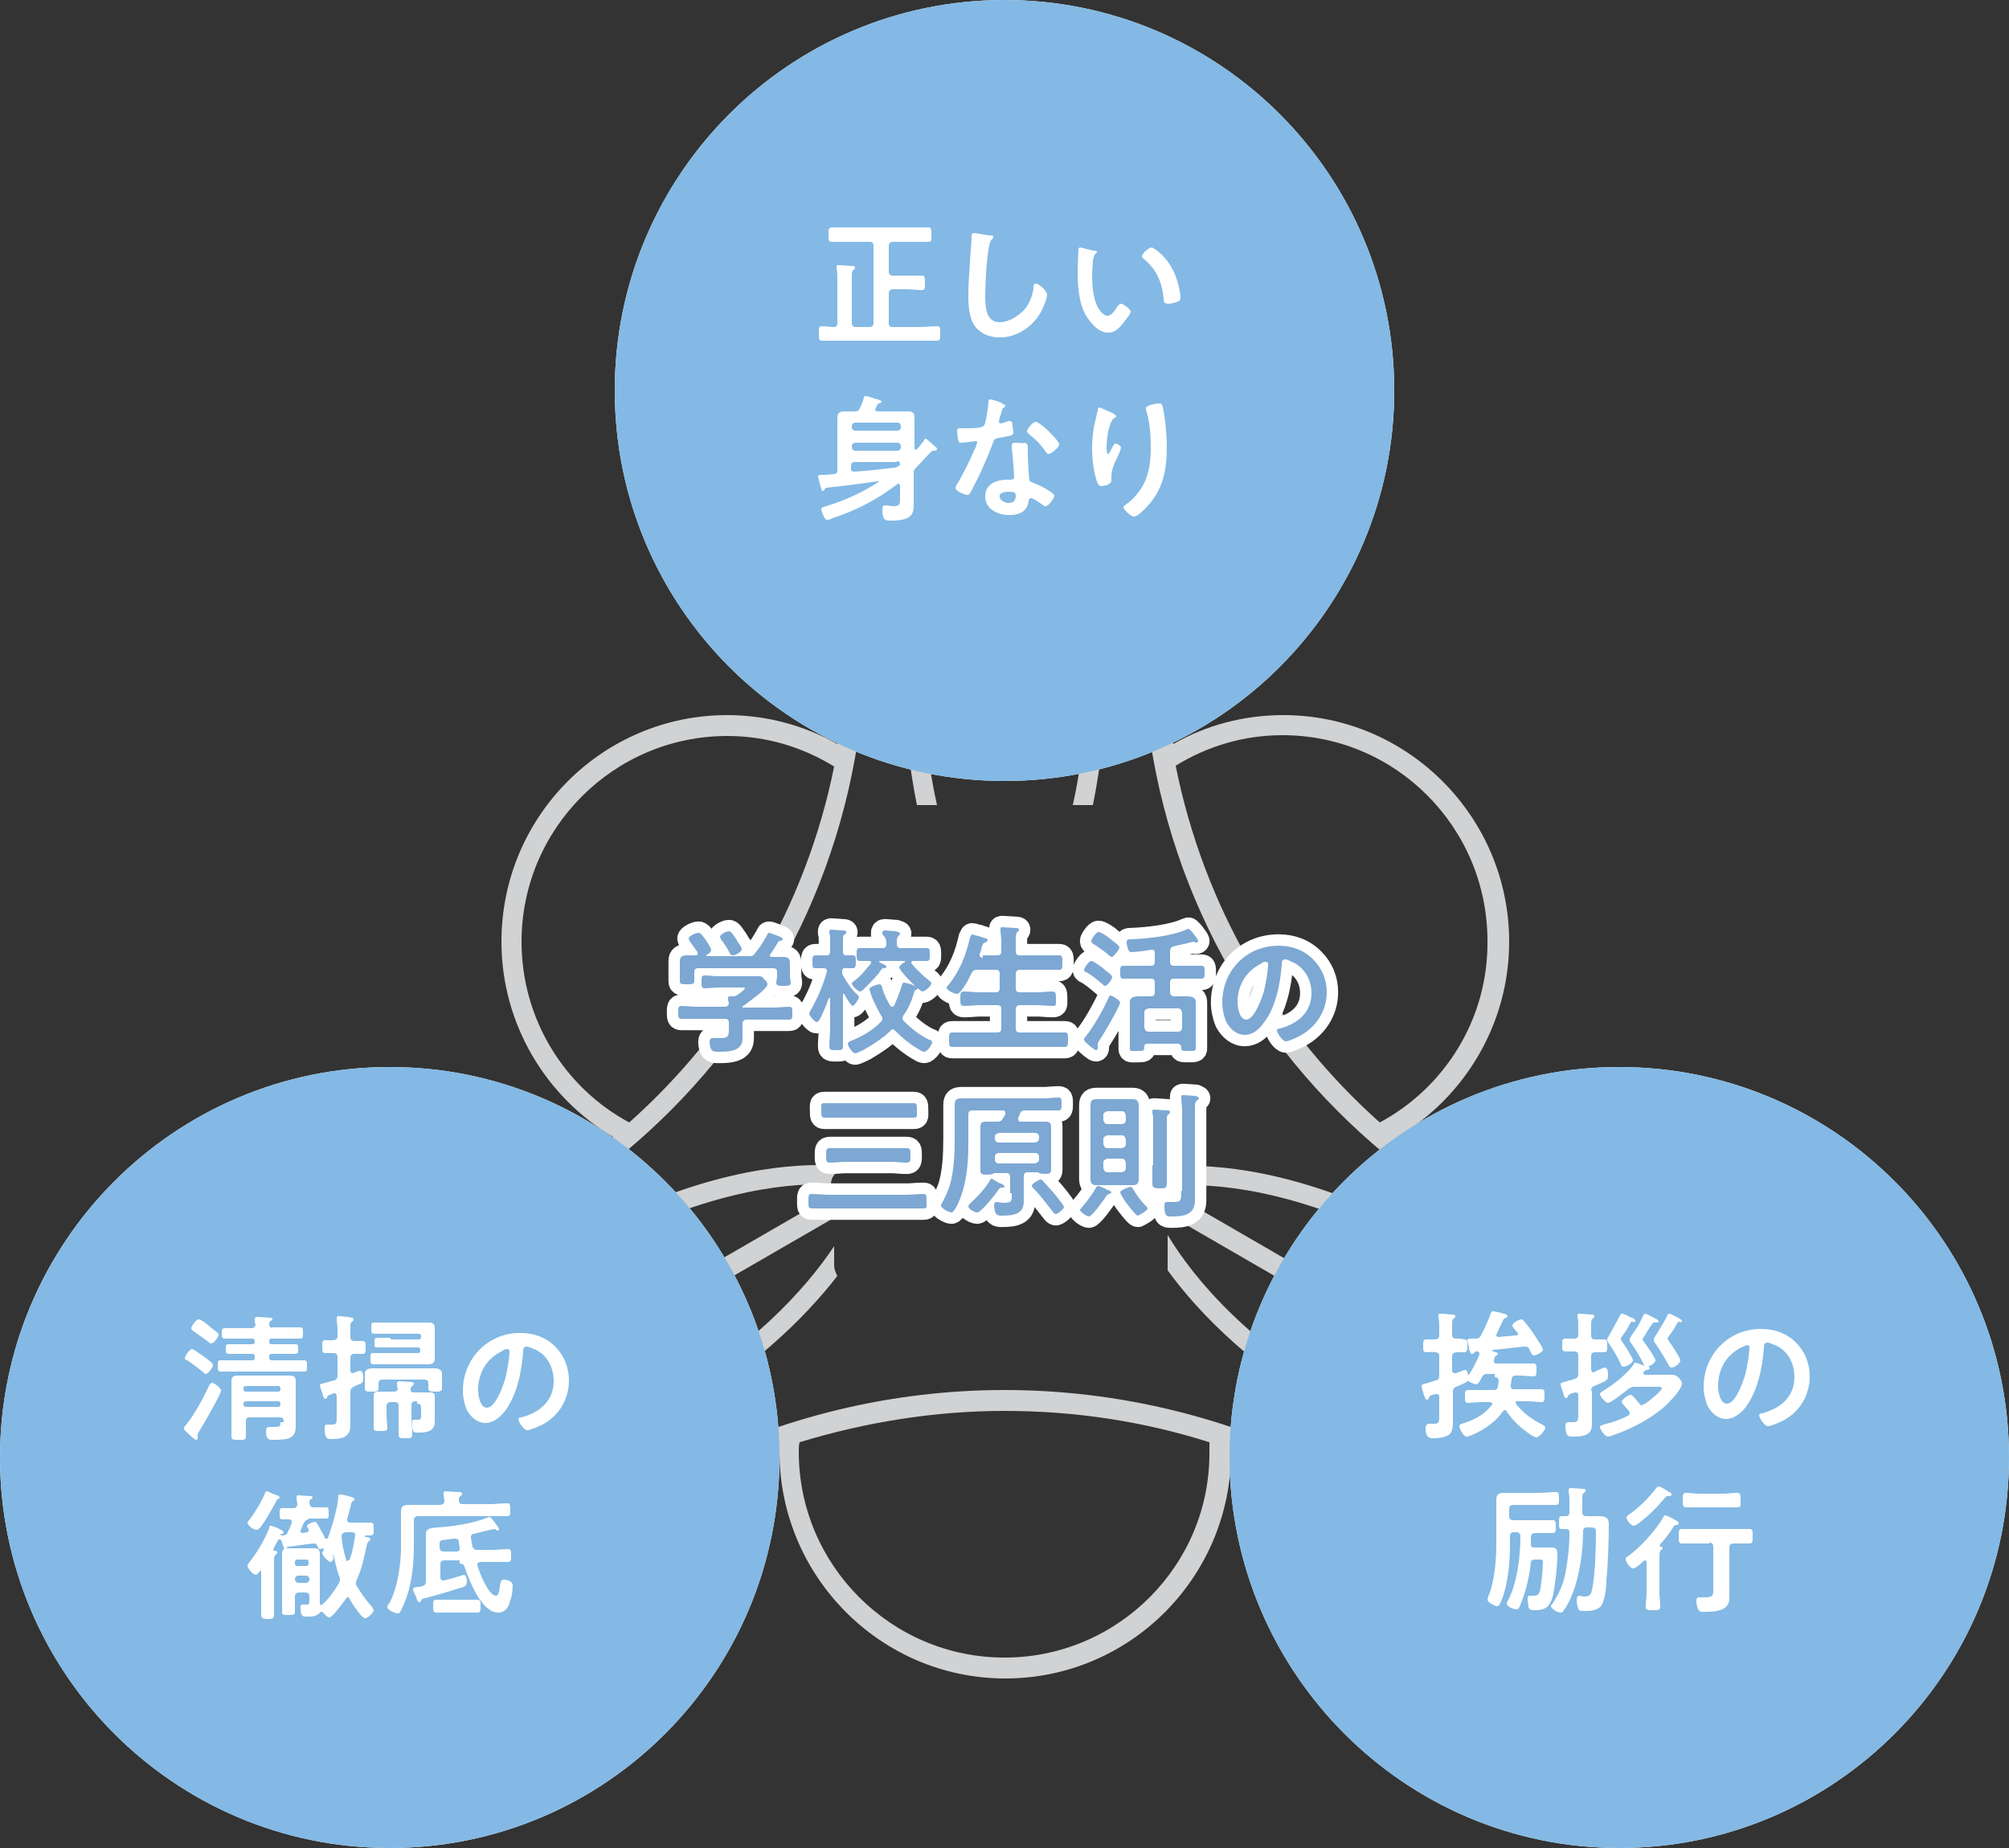 <?xml version="1.0" encoding="utf-8"?>
<!-- Generator: Adobe Illustrator 25.3.1, SVG Export Plug-In . SVG Version: 6.00 Build 0)  -->
<svg version="1.1" id="レイヤー_1" xmlns="http://www.w3.org/2000/svg" xmlns:xlink="http://www.w3.org/1999/xlink" x="0px"
	 y="0px" viewBox="0 0 250 230" style="enable-background:new 0 0 250 230;" xml:space="preserve">
<rect x="0" y="0" width="250" height="230" fill="#333333" stroke="none"/>
<style type="text/css">
	.st0{fill:#FFFFFF;}
	.st1{fill:#D1D2D3;}
	.st2{fill:#83B9E4;}
	.st3{fill:none;stroke:#FFFFFF;stroke-width:2.835;stroke-linejoin:round;stroke-miterlimit:5.878;}
	.st4{fill:#7DA8D3;}
</style>
<path class="st0" d="M125,97.2c26.8,0,48.5-21.8,48.5-48.6C173.5,21.8,151.8,0,125,0S76.5,21.8,76.5,48.6
	C76.5,75.4,98.2,97.2,125,97.2"/>
<path class="st0" d="M48.5,230c26.8,0,48.5-21.8,48.5-48.6c0-26.8-21.7-48.6-48.5-48.6S0,154.6,0,181.4C0,208.2,21.7,230,48.5,230"
	/>
<path class="st0" d="M201.5,230c26.8,0,48.5-21.8,48.5-48.6c0-26.8-21.7-48.6-48.5-48.6s-48.5,21.8-48.5,48.6
	C153.1,208.2,174.8,230,201.5,230"/>
<path class="st1" d="M125,32.4l-0.8,0.8c-0.2,0.2-2.6,2.6-5.2,8.4c-11.8-6.1-19.5-8.4-23-8.4c-1.5,0-2.5,0.4-3,1.2
	c-0.3,0.5-0.6,1.2-0.1,2.3l0.1,0.2c8,12.8,12.3,27.6,12.3,42.7c0,4.4-0.4,8.8-1.1,13c-4.1-2.3-8.8-3.6-13.7-3.6
	c-15.5,0-28.1,12.6-28.1,28.2c0,10.3,5.6,19.4,13.9,24.3C62.4,153.1,44.6,160,25.1,160c-0.5,0-1.1,0-1.6-0.1c-0.6,0-1.1,0-1.6,0
	c-0.8,0-2.8,0-3.2,1.5c-0.6,1.8,0.7,4.3,20.5,18.3c-4.9,6.2-5.9,10.1-6,10.4l-0.3,1.1l1.1,0.3c0.1,0,1.8,0.5,5.2,0.5
	c1.3,0,3-0.1,5-0.3c1.6,12.7,4.9,21.4,8.4,21.4c0.5,0,1.4-0.2,2.1-1.2C65.3,197,80.2,186.1,97,180.3c0,0.1,0,0.2,0,0.4
	c0,15.5,12.6,28.2,28.1,28.2c15.5,0,28.1-12.6,28.1-28.2c0-0.1,0-0.2,0-0.4c16.8,5.8,31.7,16.7,42.2,31.5c0.7,1.1,1.6,1.3,2.1,1.3
	c3.6,0,6.8-8.7,8.4-21.4c2,0.2,3.7,0.3,5,0.3c3.4,0,5.1-0.5,5.2-0.5l1.1-0.3l-0.3-1.1c-0.1-0.3-1.1-4.2-6-10.4
	c19.8-14,21-16.4,20.5-18.3c-0.5-1.5-2.4-1.5-3.2-1.5c-0.5,0-1.1,0-1.6,0c-0.6,0-1.1,0.1-1.6,0.1c-19.4,0-37.3-7-51.1-18.5
	c8.3-4.9,13.9-14,13.9-24.3c0-15.5-12.6-28.2-28.1-28.2c-5,0-9.7,1.3-13.7,3.6c-0.7-4.2-1.1-8.6-1.1-13c0-15.2,4.2-30,12.3-42.7
	l0.1-0.2c0.5-1.1,0.2-1.9-0.1-2.3c-0.5-0.8-1.5-1.2-3-1.2c-3.5,0-11.2,2.3-23,8.4c-2.6-5.9-4.9-8.2-5.2-8.4L125,32.4z M116,50.5
	c-8.4-9.2-14.9-13.1-18.5-14.6c3.6,0.5,10.6,2.9,20.6,8.1C117.4,45.8,116.6,48,116,50.5 M134.1,50.5c-0.7-2.5-1.4-4.6-2.1-6.5
	c9.2-4.7,15.7-7.1,19.6-7.9C147.8,38,141.7,42,134.1,50.5 M123.8,95.5h2.5V37.8c3.2,5.2,9,18.1,9,44.6c0,7-0.7,12.9-1.8,17.8h2.5
	c1-4.9,1.7-10.8,1.7-17.8c0-12.3-1.2-21.7-2.9-28.9c8.5-9.8,15.2-13.9,18.6-15.5c-7.3,12.6-11.2,27-11.2,41.7
	c0,45.6,37,82.8,82.5,82.9c-3.6,2.1-10.8,5.4-22.8,7.9c-5.2-4.6-12.2-9.7-21.6-15.2c-14.5-8.4-25.6-10.2-32.3-10.2
	c-1,0-1.9,0-2.8,0.1v2.4c0.8-0.1,1.7-0.1,2.8-0.1c6.4,0,17,1.7,31.1,9.9c22.8,13.2,31.2,24.7,34.1,30.1l-67.9-39.3v2.9l66.7,38.6
	c-0.3,0-0.7,0-1.1,0c-6.3,0-20.1-1.9-42-14.6c-13.5-7.8-20.3-15.9-23.6-21.4v4.4c4,5.5,10.8,12.4,22.4,19.1
	c10.8,6.2,19.7,9.9,26.8,12.1c3,10.7,2.6,17.2,2.1,20C179.9,186.5,153.2,173,125,173c-28.2,0-54.8,13.5-71.6,36.3
	c-0.5-2.8-0.9-9.3,2.1-20.1c7.1-2.1,16-5.8,26.8-12.1c11.1-6.4,17.8-13,21.9-18.3c-0.2-0.4-0.4-0.8-0.4-1.3v-2.4
	c-3.6,5.4-10.3,12.8-22.7,20c-21.9,12.7-35.7,14.5-42,14.5c-0.4,0-0.7,0-1.1,0l65.9-38.1c0.1-0.6,0.5-1.1,0.9-1.5l-0.4-0.3
	c-0.4-0.3-0.6-0.6-0.8-1l-66.9,38.7c2.9-5.4,11.2-16.9,34.1-30.1c14.1-8.1,24.7-9.9,31.1-9.9c0.5,0,1,0,1.5,0c0-0.5,0.2-1,0.6-1.4
	c0.3-0.3,0.5-0.6,0.7-0.9c-0.8-0.1-1.7-0.1-2.7-0.1c-6.7,0-17.8,1.7-32.4,10.2c-9.4,5.4-16.4,10.6-21.6,15.2
	c-12.1-2.5-19.2-5.8-22.8-7.9c45.5-0.1,82.5-37.2,82.5-82.9c0-14.6-3.8-28.7-10.9-41.2c3.5,1.6,10.1,5.6,18.4,15.1
	c-1.6,7.2-2.8,16.6-2.8,28.9c0,7,0.7,12.8,1.7,17.8h2.5c-1.1-4.9-1.8-10.7-1.8-17.8c0-26.3,5.7-39.3,8.9-44.6V95.5z M171.7,139.7
	c-12.8-11.4-21.9-26.9-25.4-44.4c3.9-2.4,8.4-3.8,13.3-3.8c14.1,0,25.5,11.5,25.5,25.6C185.2,126.9,179.7,135.4,171.7,139.7
	 M78.3,139.7c-8-4.3-13.4-12.8-13.4-22.5c0-14.1,11.5-25.6,25.6-25.6c4.9,0,9.4,1.4,13.3,3.8C100.3,112.8,91.1,128.3,78.3,139.7
	 M209.3,177.8c-1.4-1.6-3.1-3.4-5-5.2c12.9-2.9,20-6.6,23.2-8.7C225.2,166.1,220,170.2,209.3,177.8 M40.8,177.8
	c-10.5-7.4-15.6-11.5-18-13.7c3.3,2.1,10.4,5.7,23,8.5C43.9,174.4,42.2,176.1,40.8,177.8 M125,206.3c-14.1,0-25.6-11.5-25.6-25.6
	c0-0.4,0-0.8,0.1-1.2c8.2-2.5,16.8-3.9,25.5-3.9c8.8,0,17.3,1.3,25.5,3.9c0,0.4,0,0.8,0,1.2C150.6,194.8,139.1,206.3,125,206.3
	 M199.3,208c0.3-3.5,0.2-9.3-2-17.9c2.2,0.6,4.3,1,6.1,1.3C202.4,199.9,200.7,205.2,199.3,208 M50.6,207.8c-1.3-2.8-3-8.1-4-16.4
	c1.8-0.3,3.8-0.7,6-1.3C50.5,198.5,50.3,204.3,50.6,207.8"/>
<g>
	<g>
		<path class="st2" d="M125,97.2c26.8,0,48.5-21.8,48.5-48.6C173.5,21.8,151.8,0,125,0S76.5,21.8,76.5,48.6
			C76.5,75.4,98.2,97.2,125,97.2"/>
	</g>
</g>
<g>
	<g>
		<path class="st2" d="M48.5,230c26.8,0,48.5-21.8,48.5-48.6c0-26.8-21.7-48.6-48.5-48.6S0,154.6,0,181.4C0,208.2,21.7,230,48.5,230
			"/>
	</g>
</g>
<g>
	<g>
		<path class="st2" d="M201.5,230c26.8,0,48.5-21.8,48.5-48.6c0-26.8-21.7-48.6-48.5-48.6s-48.5,21.8-48.5,48.6
			C153.1,208.2,174.8,230,201.5,230"/>
	</g>
</g>
<path class="st0" d="M110.6,30.6c0-0.3,0.2-0.5,0.5-0.5h2.3c0.7,0,1.4,0,2.1,0c0.5,0,0.4-0.2,0.4-0.9c0-0.7,0-0.9-0.4-0.9
	c-0.7,0-1.4,0-2.1,0h-7.7c-0.7,0-1.4,0-2.1,0c-0.5,0-0.5,0.2-0.5,0.9c0,0.7,0,0.9,0.4,0.9c0.7,0,1.4,0,2.1,0h2.6
	c0.3,0,0.5,0.1,0.5,0.5v9.6c0,0.3-0.2,0.5-0.5,0.5h-1.7c-0.3,0-0.5-0.1-0.5-0.5v-5.7c0-0.5,0-0.8,0.2-0.9c0.1-0.1,0.2-0.1,0.2-0.3
	c0-0.2-0.3-0.2-0.5-0.2c-0.3,0-1.3-0.1-1.5-0.1c-0.2,0-0.3,0-0.3,0.2c0,0.1,0,0.1,0,0.2c0.1,0.4,0.1,0.9,0.1,1.3v5.5
	c0,0.3-0.1,0.5-0.4,0.5c-0.5,0-1-0.1-1.5-0.1c-0.4,0-0.4,0.2-0.4,0.9c0,0.7,0,0.9,0.4,0.9c0.7,0,1.4,0,2.2,0h9.9c0.7,0,1.5,0,2.2,0
	c0.4,0,0.4-0.2,0.4-0.9c0-0.7,0-0.9-0.4-0.9c-0.7,0-1.5,0.1-2.2,0.1h-3.3c-0.3,0-0.5-0.1-0.5-0.5v-3.7c0-0.3,0.2-0.5,0.5-0.5h1.7
	c0.6,0,1.3,0.1,1.9,0.1c0.4,0,0.4-0.2,0.4-0.9c0-0.7,0-0.9-0.4-0.9c-0.6,0-1.3,0-1.9,0h-1.7c-0.3,0-0.5-0.1-0.5-0.5V30.6z"/>
<path class="st0" d="M121.2,29c-0.2,0-0.3,0.2-0.3,0.4v0.2c0,0.7-0.2,2.3-0.2,3.1c-0.1,1.4-0.2,2.7-0.2,4.1c0,1.3,0.1,2.9,0.9,3.9
	c0.7,0.9,1.9,1.3,3,1.3c2.2,0,4.2-1.4,5.2-3.3c0.2-0.4,0.7-1.5,0.7-2c0-0.5-1-1.4-1.4-1.4c-0.3,0-0.3,0.3-0.3,0.6
	c-0.1,0.9-0.5,1.8-1,2.5c-0.8,0.9-2,1.7-3.2,1.7c-1.8,0-1.8-2.1-1.8-3.4c0-1,0.2-6.4,0.8-6.9c0.1-0.1,0.2-0.1,0.2-0.3
	c0-0.2-0.2-0.2-0.3-0.2C122.8,29.3,121.5,29,121.2,29z"/>
<path class="st0" d="M134.4,30.8c-0.1,0-0.2,0.1-0.2,0.2c0,0.2-0.1,2.3-0.1,2.6c0,1.8,0.1,4,1,5.6c0.6,1,1.6,2.2,2.8,2.2
	c0.8,0,1.3-0.5,1.8-1.1c0.2-0.3,1-1.2,1-1.5c0-0.3-0.9-1-1.2-1c-0.2,0-0.4,0.3-0.5,0.4c-0.2,0.4-0.7,1.1-1.2,1.1
	c-0.6,0-1.2-1-1.4-1.5c-0.4-1.1-0.5-2.4-0.5-3.6c0-0.6,0.1-1.2,0.1-1.8c0.1-0.3,0.1-0.6,0.3-0.8c0.1-0.1,0.2-0.1,0.2-0.2
	c0-0.2-0.2-0.2-0.4-0.2C135.9,31.2,134.6,30.8,134.4,30.8z M142.1,31.9c0,0.1,0.1,0.2,0.2,0.3c1.6,1.3,2.3,2.9,2.5,4.9
	c0,0.4,0,0.7,0.6,0.7c0.3,0,0.7-0.1,1-0.2c0.3-0.1,0.5-0.2,0.5-0.5c0-1-0.5-2.7-1-3.6c-0.8-1.6-2.3-2.7-2.6-2.7
	C142.8,30.9,142.1,31.6,142.1,31.9z"/>
<path class="st0" d="M109.3,60c-2,1.3-4.2,2.3-6.5,3c-0.2,0.1-0.6,0.1-0.6,0.4c0,0.2,0.4,1.3,0.7,1.3c0.2,0,0.5-0.1,0.7-0.2
	c3-1,5.5-2.3,8-4.2c0,0,0.1-0.1,0.2-0.1c0.1,0,0.2,0.1,0.2,0.3v1.5c0,0.7,0,1-0.8,1c-0.3,0-0.7-0.1-1-0.1c-0.3,0-0.4,0.1-0.4,0.5
	c0,1.3,0.3,1.4,1.1,1.4c2.7,0,2.8-1,2.8-2c0-0.4,0-0.8,0-1.3v-2.5c0-0.4,0-0.5,0.3-0.8c0.6-0.6,1.2-1.3,1.8-1.9
	c0.2-0.2,0.2-0.2,0.4-0.2c0.1,0,0.4,0,0.4-0.2c0-0.1-0.1-0.3-0.2-0.3c-0.8-0.7-1.1-1-1.2-1c-0.1,0-0.2,0.1-0.2,0.2
	c-0.3,0.4-0.6,0.8-0.9,1.1c-0.1,0.1-0.1,0.1-0.1,0.1c-0.1,0-0.2-0.1-0.2-0.2v-2.2c0-0.5,0-1,0-1.6c0-0.7-0.3-0.8-0.9-0.8
	c-0.5,0-1,0-1.5,0h-2.2c-0.1,0-0.3-0.1-0.3-0.2c0-0.1,0.2-0.4,0.2-0.5c0.1-0.2,0.2-0.3,0.3-0.3c0.1,0,0.3-0.1,0.3-0.2
	c0-0.2-0.5-0.3-0.9-0.4c-0.2-0.1-0.9-0.3-1.1-0.3c-0.2,0-0.2,0.1-0.2,0.2c-0.1,0.4-0.3,0.9-0.5,1.3c-0.1,0.3-0.3,0.4-0.6,0.4
	c-0.4,0-0.9,0-1.3,0c-0.6,0-0.9,0.2-0.9,0.8c0,0.5,0,1,0,1.6v4.9c0,0.3-0.1,0.5-0.4,0.5l-1.1,0.1c-0.1,0-0.2,0-0.3,0
	c-0.5,0-0.6,0-0.6,0.2c0,0.2,0.2,0.7,0.2,0.9c0.2,0.5,0.2,0.9,0.4,0.9c0.1,0,0.2-0.1,0.2-0.2c0.1-0.1,0.1-0.1,0.2-0.2
	c2.1-0.2,4.3-0.5,6.4-0.8C109.3,59.8,109.4,59.8,109.3,60C109.4,59.9,109.4,60,109.3,60z M111.6,57.4c0.3,0,0.4,0.1,0.4,0.4
	c0,0.1-0.1,0.2-0.2,0.2c-0.1,0.1-0.3,0.2-0.5,0.2c-1.7,0.2-3.3,0.4-5,0.5c-0.3,0-0.4-0.1-0.4-0.4v-0.3c0-0.3,0.1-0.5,0.5-0.5H111.6z
	 M106.4,56.1c-0.2,0-0.4-0.2-0.4-0.4v-0.2c0-0.2,0.2-0.4,0.4-0.4h5.3c0.2,0,0.4,0.2,0.4,0.4v0.2c0,0.2-0.2,0.4-0.4,0.4H106.4z
	 M106.4,53.6c-0.2,0-0.4-0.2-0.4-0.4V53c0-0.2,0.2-0.4,0.4-0.4h5.3c0.2,0,0.4,0.2,0.4,0.4v0.2c0,0.2-0.2,0.4-0.4,0.4H106.4z"/>
<path class="st0" d="M123.2,49.7c-0.2,0-0.2,0.2-0.2,0.3c0,0.5-0.3,2.5-0.5,2.9c-0.1,0.2-0.3,0.2-0.5,0.3c-0.6,0.1-1.2,0.1-1.8,0.1
	h-0.8c-0.2,0-0.3,0.1-0.3,0.3c0,0.2,0.1,0.8,0.1,1c0.1,0.4,0.1,0.5,0.4,0.5c0.4,0,1.7-0.2,1.8-0.2c0.2,0,0.2,0.1,0.2,0.2
	c0,0.1-0.3,0.9-0.4,1c-0.5,1.2-1.3,2.8-2,4c-0.1,0.1-0.3,0.5-0.3,0.6c0,0.4,1.1,0.9,1.5,0.9c0.2,0,0.2-0.1,0.3-0.2
	c1.1-2,2-4,2.8-6.1c0.2-0.6,0.2-0.7,0.8-0.8c1.6-0.3,1.8-0.3,1.8-0.7c0-0.2-0.1-0.7-0.1-0.9c0-0.2-0.1-0.5-0.3-0.5
	c-0.1,0-0.1,0-0.2,0c-0.2,0.1-0.9,0.3-1,0.3c-0.1,0-0.2-0.1-0.2-0.2c0-0.1,0.1-0.6,0.2-0.8c0.1-0.2,0.2-0.8,0.3-0.9
	c0.2-0.1,0.3-0.2,0.3-0.3c0-0.1-0.2-0.2-0.3-0.2C124.8,50.1,123.4,49.7,123.2,49.7z M128.9,52.5c-0.4,0-1.1,0.9-1.1,1.2
	c0,0.1,0.2,0.2,0.2,0.3c0.8,0.6,1.6,1.4,2.1,2.2c0.1,0.1,0.2,0.3,0.4,0.3c0.3,0,1.3-0.8,1.3-1.2C131.8,54.8,129.4,52.5,128.9,52.5z
	 M126.3,55.1c-0.3,0-0.4,0.1-0.4,0.4c0,0.1,0,0.2,0,0.2c0.1,0.7,0.3,3.2,0.3,3.7c0,0.2-0.2,0.3-0.4,0.3h-0.4c-1.4,0-2.8,0.5-2.8,2.1
	c0,1.6,1.6,2.3,3,2.3c1.2,0,2.2-0.4,2.4-1.7c0-0.2,0.1-0.4,0.3-0.4c0.3,0,1.1,0.6,1.4,0.8c0.1,0.1,0.3,0.2,0.4,0.2
	c0.4,0,1.1-1,1.1-1.3c0-0.4-2-1.4-2.4-1.5c-0.1,0-0.1-0.1-0.2-0.1c-0.3-0.1-0.5-0.2-0.5-0.4c-0.1-0.4-0.2-2.8-0.2-3.3
	c0-0.4,0-0.9,0-0.9c0-0.2-0.2-0.3-0.3-0.4C127.2,55.2,126.7,55.1,126.3,55.1z M125.5,61.2c0.9,0,0.9,0.2,0.9,0.5
	c0,0.6-0.3,0.9-0.9,0.9c-0.4,0-1.1-0.3-1.1-0.8C124.3,61.3,125.1,61.2,125.5,61.2z"/>
<path class="st0" d="M137.7,51.1c-0.1-0.1-0.9-0.4-0.9-0.4c-0.2,0-0.2,0.3-0.2,0.4c-0.1,0.4-0.2,0.8-0.3,1.3
	c-0.3,1.1-0.4,2.4-0.4,3.5c0,1.2,0.2,2.9,0.6,4c0.1,0.3,0.2,0.6,0.6,0.6c0.3,0,1.2-0.2,1.2-0.7c0-0.1,0-0.3,0-0.5
	c0-0.7,0.3-1.5,0.6-2.1l0.2-0.4c0.2-0.4,0.4-1,0.4-1.1c0-0.2-0.5-0.5-0.7-0.5c-0.2,0-0.5,0.7-0.6,0.9c-0.1,0.2-0.2,0.4-0.3,0.4
	c-0.2,0-0.2-0.7-0.2-0.9c0-0.6,0.1-1.3,0.2-1.9c0.1-0.4,0.3-1.1,0.5-1.4c0.1-0.2,0.2-0.2,0.3-0.3c0.1,0,0.2-0.1,0.2-0.2
	C138.8,51.5,138,51.2,137.7,51.1z M142.6,50.8c0,0.1,0,0.2,0,0.2c0.5,1.5,0.6,3.2,0.6,4.8c0,1.5-0.2,3-0.8,4.3
	c-0.5,1-1.4,2.1-2.3,2.7c-0.1,0.1-0.3,0.2-0.3,0.3c0,0.4,1,1.2,1.3,1.2c0.4,0,1.1-0.7,1.4-1c2.2-2.2,2.7-4.7,2.7-7.7
	c0-1.4-0.2-3.6-0.5-4.9c-0.1-0.3-0.1-0.5-0.4-0.5C144,50.2,142.6,50.4,142.6,50.8z"/>
<path class="st0" d="M33.5,164.8c0-0.2,0-0.3,0.2-0.4c0.1-0.1,0.2-0.1,0.2-0.2s-0.1-0.2-0.3-0.2c-0.1,0-1.5-0.1-1.6-0.1
	c-0.2,0-0.3,0.1-0.3,0.3v0.1c0,0.2,0,0.3,0.1,0.5c0,0.3-0.2,0.5-0.5,0.5h-1.5c-0.6,0-1.2,0-1.8,0c-0.4,0-0.4,0.2-0.4,0.6
	c0,0.5,0,0.7,0.4,0.7c0.6,0,1.2,0,1.8,0h1.6c0.2,0,0.3,0.1,0.3,0.3v0.1c0,0.2-0.1,0.3-0.3,0.3h-1c-0.6,0-1.2,0-1.9,0
	c-0.4,0-0.4,0.1-0.4,0.6c0,0.4,0,0.6,0.4,0.6c0.6,0,1.2,0,1.9,0h1c0.2,0,0.3,0.1,0.3,0.3v0.2c0,0.2-0.1,0.3-0.3,0.3h-2.1
	c-0.6,0-1.2,0-1.8,0c-0.4,0-0.4,0.1-0.4,0.7c0,0.5,0,0.7,0.4,0.7c0.6,0,1.2,0,1.8,0h6.7c0.6,0,1.2,0,1.8,0c0.4,0,0.4-0.1,0.4-0.7
	c0-0.5,0-0.7-0.4-0.7c-0.6,0-1.2,0-1.8,0h-2.2c-0.2,0-0.3-0.1-0.3-0.3v-0.2c0-0.2,0.1-0.3,0.3-0.3h1c0.6,0,1.2,0,1.9,0
	c0.4,0,0.4-0.2,0.4-0.6c0-0.5,0-0.6-0.4-0.6c-0.6,0-1.2,0-1.9,0h-1c-0.2,0-0.3-0.1-0.3-0.3v-0.1c0-0.2,0.1-0.3,0.3-0.3h1.7
	c0.6,0,1.2,0,1.8,0c0.4,0,0.4-0.2,0.4-0.7c0-0.5,0-0.7-0.4-0.7c-0.6,0-1.2,0-1.8,0H34C33.7,165.3,33.5,165.2,33.5,164.8z M34.9,177
	c0,0.5,0,0.6-0.9,0.6c-0.2,0-0.4,0-0.5,0c-0.3,0-0.4,0.2-0.4,0.5c0,1.1,0.4,1.1,0.9,1.1c2,0,2.8-0.2,2.8-1.7c0-0.4,0-0.7,0-1.1V173
	c0-0.4,0-0.7,0-1.1c0-0.6-0.3-0.7-0.8-0.7c-0.4,0-0.8,0-1.2,0h-4c-0.4,0-0.8,0-1.2,0c-0.5,0-0.8,0.1-0.8,0.7c0,0.4,0,0.7,0,1.1v4.1
	c0,0.6,0,1.2,0,1.7c0,0.4,0.2,0.4,0.9,0.4c0.7,0,0.9,0,0.9-0.4c0-0.6,0-1.2,0-1.7v-0.2c0-0.3,0.1-0.5,0.5-0.5h3.7
	c0.3,0,0.5,0.1,0.5,0.5V177z M30.6,173.2c-0.2,0-0.3-0.1-0.3-0.3v-0.1c0-0.2,0.1-0.3,0.3-0.3h4c0.2,0,0.3,0.1,0.3,0.3v0.1
	c0,0.2-0.1,0.3-0.3,0.3H30.6z M30.3,174.7c0-0.2,0.1-0.3,0.3-0.3h4c0.2,0,0.3,0.1,0.3,0.3v0.1c0,0.2-0.1,0.3-0.3,0.3h-4
	c-0.2,0-0.3-0.1-0.3-0.3V174.7z M24.7,164.2c-0.3,0-0.9,0.9-0.9,1.1c0,0.2,0.2,0.3,0.3,0.4c0.6,0.4,1.1,0.8,1.7,1.2
	c0.1,0.1,0.3,0.3,0.5,0.3c0.3,0,0.9-0.8,0.9-1.1c0-0.1-0.1-0.2-0.1-0.2c-0.2-0.2-0.8-0.6-1-0.8C25.8,164.8,25,164.2,24.7,164.2z
	 M23.9,167.9c-0.3,0-0.9,0.9-0.9,1.1c0,0.2,0.2,0.3,0.3,0.3c0.6,0.4,1.4,1,2,1.5c0.1,0.1,0.2,0.2,0.3,0.2c0.3,0,0.9-0.8,0.9-1.1
	c0-0.3-0.7-0.7-0.9-0.9C25.3,168.8,24.1,167.9,23.9,167.9z M26.4,172.1c-0.1,0-0.2,0.1-0.3,0.2c-0.7,1.5-1.9,3.8-3,5.1
	c-0.1,0.1-0.2,0.2-0.2,0.4c0,0.2,0.3,0.4,0.4,0.5c0,0,0.1,0.1,0.2,0.2c0.3,0.3,0.8,0.7,0.9,0.7c0.2,0,0.2-0.2,0.2-0.3
	c0-0.1,0-0.2,0-0.3c0-0.2,0.1-0.3,0.2-0.5c0.4-0.6,2.7-4.6,2.7-5C27.6,172.8,26.6,172.1,26.4,172.1z"/>
<path class="st0" d="M51.9,174.7c0.3,0,0.5,0.1,0.5,0.5v1c0,0.3,0,0.5-0.4,0.5h-0.5c-0.2,0-0.2,0.1-0.2,0.5c0,1,0.1,1.1,0.7,1.1
	c1.1,0,2.1-0.1,2.1-1.4c0-0.3,0-0.6,0-0.9v-1.1c0-0.4,0-0.8,0-1.1c0-0.5-0.3-0.5-0.7-0.5c-0.4,0-0.8,0-1.1,0h-0.8
	c-0.2,0-0.4,0-0.4-0.4v-0.1c0-0.1,0.1-0.2,0.2-0.3c0.1-0.1,0.2-0.1,0.2-0.3c0-0.1-0.2-0.2-0.3-0.2c-0.2,0-1.3-0.1-1.5-0.1
	c-0.2,0-0.3,0.1-0.3,0.3c0,0.1,0,0.5,0.1,0.6c0,0.3-0.2,0.4-0.5,0.4h-0.8c-0.4,0-0.8,0-1.1,0c-0.4,0-0.6,0.1-0.6,0.5
	c0,0.4,0,0.7,0,1.1v1.5c0,0.5,0,1,0,1.4c0,0.4,0.2,0.4,0.9,0.4c0.6,0,0.8,0,0.8-0.4c0-0.5-0.1-1-0.1-1.5v-1.2c0-0.3,0.2-0.5,0.5-0.5
	h0.5c0.3,0,0.5,0.1,0.5,0.4v1.1c0,0.8,0,1.7,0,2.5c0,0.5,0.2,0.5,0.9,0.5c0.6,0,0.8,0,0.8-0.5c0-0.8-0.1-1.7-0.1-2.5v-1.1
	c0-0.3,0.1-0.5,0.5-0.5H51.9z M43.6,165.4c0-0.5,0-0.8,0.2-0.9c0.1-0.1,0.2-0.1,0.2-0.3c0-0.2-0.3-0.2-0.7-0.3
	c-0.4,0-0.7-0.1-1.1-0.1c-0.2,0-0.3,0-0.3,0.2c0,0.1,0,0.1,0,0.2c0,0.4,0.1,0.7,0.1,1.1v1c0,0.3-0.1,0.4-0.5,0.5c-0.3,0-0.7,0-1,0
	c-0.4,0-0.4,0.2-0.4,0.8c0,0.6,0,0.8,0.4,0.8c0.2,0,0.8,0,1,0c0.3,0,0.5,0.1,0.5,0.5v2.3c0,0.3-0.1,0.5-0.4,0.6
	c-0.5,0.1-1,0.3-1.5,0.4c-0.1,0-0.3,0.1-0.3,0.2c0,0.1,0.1,0.3,0.1,0.4c0.1,0.2,0.1,0.4,0.2,0.5c0.1,0.5,0.2,0.8,0.4,0.8
	c0.1,0,0.2-0.1,0.2-0.2c0.1-0.2,0.1-0.2,0.3-0.3c0.1,0,0.3-0.1,0.5-0.2c0.1,0,0.1,0,0.1,0c0.2,0,0.3,0.2,0.3,0.4v2.5
	c0,0.8,0,1-0.6,1c-0.1,0-0.3,0-0.4,0c-0.1,0-0.1,0-0.2,0c-0.3,0-0.3,0.2-0.3,0.4c0,1.4,0.3,1.4,0.9,1.4c1.2,0,2.3-0.2,2.3-1.7
	c0-0.4,0-0.8,0-1.1v-3c0-0.4,0.1-0.5,0.4-0.7c0.1-0.1,0.3-0.1,0.4-0.2c0.6-0.2,0.8-0.3,0.8-0.8c0-0.3,0-1-0.4-1
	c-0.1,0-0.4,0.1-0.6,0.2c-0.1,0-0.2,0.1-0.3,0.1c-0.2,0-0.3-0.2-0.3-0.3V169c0-0.3,0.1-0.5,0.5-0.5c0.2,0,0.9,0,1,0
	c0.4,0,0.4-0.2,0.4-0.8c0-0.6,0-0.8-0.4-0.8c-0.2,0-0.7,0-1,0c-0.3,0-0.5-0.1-0.5-0.5V165.4z M48.6,166.5c-0.6,0-1.1,0-1.7,0
	c-0.3,0-0.3,0.2-0.3,0.6c0,0.5,0,0.6,0.3,0.6c0.6,0,1.1,0,1.7,0H52c0.2,0,0.3,0.1,0.3,0.3v0.1c0,0.2-0.1,0.3-0.3,0.3H48
	c-0.5,0-1,0-1.5,0c-0.4,0-0.4,0.1-0.4,0.7c0,0.5,0,0.7,0.4,0.7c0.5,0,1,0,1.5,0h4.2c0.4,0,0.8,0,1.1,0c0.5,0,0.8-0.2,0.8-0.7
	c0-0.3,0-0.7,0-1v-1.7c0-0.4,0-0.7,0-1.1c0-0.6-0.3-0.7-0.8-0.7c-0.4,0-0.7,0-1.1,0H48c-0.5,0-1,0-1.5,0c-0.3,0-0.3,0.2-0.3,0.7
	s0,0.7,0.4,0.7c0.5,0,1,0,1.5,0h4c0.2,0,0.3,0.1,0.3,0.3v0.1c0,0.2-0.1,0.3-0.3,0.3H48.6z M52.8,171.7c0.3,0,0.5,0.1,0.5,0.5
	c0,0.2,0,0.4,0,0.6c0,0.4,0.4,0.4,0.8,0.4c0.6,0,0.9,0,0.9-0.4c0-0.2,0-0.4,0-0.7v-0.4c0-0.3,0-0.5,0-0.7c0-0.6-0.5-0.7-1-0.7
	s-1,0-1.4,0h-4.7c-0.5,0-1,0-1.5,0c-0.5,0-1,0.1-1,0.7c0,0.2,0,0.4,0,0.7v0.4c0,0.2,0,0.5,0,0.7c0,0.4,0.3,0.4,0.9,0.4
	c0.5,0,0.8,0,0.8-0.4c0-0.1,0-0.4,0-0.6c0-0.3,0.1-0.5,0.5-0.5H52.8z"/>
<path class="st0" d="M64.7,165.9c-4,0-7.1,3.2-7.1,7.2c0,0.8,0.2,1.7,0.5,2.4c0.5,0.9,1.3,1.6,2.3,1.6c0.9,0,1.7-0.6,2.3-1.3
	c1.6-2,2.2-5,2.4-7.5c0-0.3,0-0.7,0.4-0.7c0.2,0,0.5,0.1,0.7,0.2c1.8,0.6,2.7,2.3,2.7,4.1c0,2.5-1.8,3.9-4,4.5
	c-0.2,0-0.4,0.1-0.4,0.2c0,0.4,0.7,1.4,1.1,1.4c0.4,0,1.5-0.5,1.9-0.7c2.1-1.1,3.3-3.2,3.3-5.5c0-1.6-0.6-3.1-1.7-4.2
	C67.9,166.4,66.4,165.9,64.7,165.9z M63.1,167.9c0.2,0,0.3,0.1,0.3,0.3c0,0.8-0.3,2.5-0.5,3.3c-0.5,1.7-1.4,3.7-2.3,3.7
	c-0.9,0-1.1-1.6-1.1-2.2c0-2.2,1.1-4,3.1-4.9C62.6,168,62.9,167.9,63.1,167.9z"/>
<path class="st0" d="M41.5,193.5c0.2,0.9,0.4,1.8,0.7,2.7c0.1,0.1,0.1,0.2,0.1,0.4c0,0.2-0.1,0.3-0.1,0.4c-0.6,1-1.2,1.9-2.1,2.7
	c0,0-0.1,0.1-0.1,0.1c-0.1,0-0.1-0.1-0.2-0.2c0-0.4,0-0.8,0-1.2v-3.8c0-0.4,0-0.8,0-1.2c0-0.5-0.2-0.7-0.7-0.7c-0.3,0-0.7,0-1,0
	h-1.3c-0.3,0-0.7,0-1,0c-0.5,0-0.7,0.2-0.7,0.7c0,0.4,0,0.8,0,1.2v4.5c0,0.5,0,1,0,1.5c0,0.4,0.1,0.4,0.8,0.4c0.6,0,0.8,0,0.8-0.4
	c0-0.5,0-1,0-1.5v-0.4c0-0.3,0.2-0.5,0.5-0.5H38c0.3,0,0.5,0.1,0.5,0.5v0.4c0,0.4,0,0.6-0.3,0.6c-0.2,0-0.4,0-0.6,0
	c-0.2,0-0.2,0.1-0.2,0.4c0,1.1,0.3,1.1,0.7,1.1c0.7,0,1.3,0,1.7-0.5c0.1-0.1,0.1-0.1,0.2-0.1c0.1,0,0.1,0,0.2,0.1
	c0.2,0.2,0.5,0.6,0.8,0.6c0.4,0,1.8-2,2.1-2.4c0.1-0.1,0.1-0.1,0.2-0.1c0.1,0,0.2,0.1,0.2,0.2c0.2,0.4,1.5,2.4,1.9,2.4
	c0.4,0,1.1-0.7,1.1-1c0-0.1-0.2-0.3-0.2-0.4c-0.8-0.9-1.3-1.6-1.9-2.6c-0.1-0.1-0.1-0.2-0.1-0.4s0-0.3,0.1-0.4
	c0.6-1.3,0.9-2.7,1.2-4.1c0.1-0.4,0.1-0.5,0.3-0.7c0.1-0.1,0.2-0.1,0.2-0.2c0-0.2-0.3-0.3-0.5-0.3c-0.1,0-0.2,0-0.2-0.1
	c0,0,0-0.1,0.1-0.1c0.2,0,0.4,0,0.6,0c0.4,0,0.4-0.2,0.4-0.8c0-0.6,0-0.8-0.4-0.8c-0.3,0-0.8,0-1.3,0h-1.2c-0.2,0-0.4-0.1-0.4-0.3
	c0,0,0-0.1,0-0.1c0.2-0.7,0.3-1.2,0.4-1.5c0.1-0.6,0.2-0.7,0.3-0.8c0.1,0,0.2-0.1,0.2-0.2c0-0.2-0.2-0.2-0.4-0.3
	c-0.3-0.1-1.1-0.3-1.4-0.3c-0.2,0-0.2,0.1-0.2,0.3c-0.1,1.4-0.8,3.8-1.3,5.1c0,0.1-0.1,0.1-0.2,0.1c-0.1,0-0.2-0.1-0.2-0.1
	c0-0.1-0.2-0.5-0.5-1c-0.5-1-0.6-1-0.7-1c-0.2,0-1,0.3-1,0.5c0,0.1,0.1,0.3,0.2,0.4c0,0.1,0,0.1,0,0.2c0,0.1-0.1,0.2-0.2,0.2
	l-0.5,0.1c-0.2,0-0.3-0.1-0.3-0.2c0,0,0-0.1,0-0.1c0.2-0.5,0.4-1,0.5-1.1c0.1-0.1,0.1-0.1,0.2-0.2c0.1,0,0.1,0,0.2-0.1
	c0.1,0,0.1-0.1,0.1-0.1h0.8c0.5,0,1,0,1.4,0c0.3,0,0.3-0.2,0.3-0.7c0-0.5,0-0.7-0.3-0.7c-0.5,0-1,0-1.4,0h-0.2
	c-0.3,0-0.4-0.1-0.5-0.5c0-0.3,0-0.4,0.2-0.5c0.1-0.1,0.2-0.1,0.2-0.2c0-0.2-0.2-0.2-0.3-0.2c-0.2,0-1.3-0.1-1.4-0.1
	c-0.1,0-0.3,0-0.3,0.2c0,0.1,0,0.1,0,0.2c0,0.2,0.1,0.5,0.1,0.7c0,0.3-0.2,0.5-0.5,0.5c-0.5,0-0.9,0-1.4,0c-0.3,0-0.3,0.2-0.3,0.7
	s0,0.7,0.3,0.7c0.2,0,0.6,0,0.9,0c0.2,0,0.3,0.1,0.3,0.3c0,0.1,0,0.1,0,0.1c-0.1,0.4-0.3,0.8-0.5,1.2c-0.1,0.3-0.2,0.3-0.5,0.4
	c-0.1,0-0.1,0-0.2,0c-0.1,0-0.2-0.1-0.2-0.1c0,0,0-0.1,0.1-0.1c0.1,0,0.3,0,0.3-0.2c0-0.1-0.2-0.2-0.3-0.3c-0.1,0-0.2-0.1-0.4-0.2
	c-0.3-0.1-0.7-0.3-0.9-0.3c-0.2,0-0.2,0.1-0.2,0.3c-0.6,1.5-1.6,3.2-2.6,4.4c-0.1,0.1-0.1,0.2-0.1,0.3c0,0.3,0.7,1.1,1,1.1
	c0.2,0,0.4-0.3,0.5-0.4c0,0,0.1-0.1,0.1-0.1c0.1,0,0.1,0.1,0.1,0.2v3.2c0,0.7,0,1.4,0,2c0,0.5,0.2,0.6,0.8,0.6
	c0.7,0,0.8-0.1,0.8-0.6c0-0.7,0-1.4,0-2v-4.5c0-0.4,0-0.8,0.2-0.9c0.1-0.1,0.2-0.1,0.2-0.3c0-0.2-0.3-0.2-0.4-0.2
	c-0.1,0-0.1-0.1-0.1-0.1s0.1-0.2,0.1-0.3c0.2-0.4,0.3-0.5,0.5-0.9c0-0.1,0.1-0.1,0.2-0.1c0.1,0,0.1,0.1,0.2,0.1
	c0,0.1,0.1,0.2,0.1,0.3c0.2,0.5,0.2,0.8,0.4,0.8c0.1,0,0.2-0.1,0.2-0.2c0.1-0.1,0.1-0.1,0.2-0.1c1-0.1,2-0.3,3.1-0.4h0.1
	c0.2,0,0.3,0.1,0.4,0.3c0.1,0.2,0.1,0.4,0.3,0.4c0.1,0,0.2,0,0.3-0.1c0.1,0,0.2,0.1,0.2,0.1c0,0,0,0.1,0,0.1
	c-0.1,0.1-0.2,0.3-0.2,0.4c0,0.3,0.8,1.1,1,1.1c0.2,0,0.4-0.3,0.4-0.5C41.4,193.4,41.4,193.4,41.5,193.5
	C41.5,193.4,41.5,193.4,41.5,193.5z M43.1,194.2c-0.3-1-0.5-1.8-0.6-2.9v-0.1c0-0.1,0-0.2,0.1-0.3c0.1-0.1,0.3-0.2,0.4-0.2h0.8
	c0.2,0,0.4,0.1,0.4,0.3c0,0,0,0.1,0,0.1c-0.2,1.1-0.3,2-0.7,3c0,0.1-0.1,0.1-0.2,0.1C43.1,194.4,43.1,194.3,43.1,194.2z M37,194.9
	c-0.2,0-0.3-0.1-0.3-0.3v-0.2c0-0.2,0.1-0.3,0.3-0.3h1.1c0.2,0,0.3,0.1,0.3,0.3v0.2c0,0.2-0.1,0.3-0.3,0.3H37z M36.7,196.5
	c0-0.2,0.2-0.4,0.4-0.4h1c0.2,0,0.4,0.2,0.4,0.4v0.1c0,0.2-0.2,0.4-0.4,0.4h-1C36.9,197,36.7,196.8,36.7,196.5L36.7,196.5z
	 M34.8,186.4c0-0.2-0.3-0.3-0.9-0.5c-0.2-0.1-0.6-0.3-0.7-0.3c-0.1,0-0.2,0.1-0.2,0.2c-0.4,1-1.3,2.5-2,3.4
	c-0.1,0.1-0.2,0.2-0.2,0.3c0,0.4,0.8,0.9,1.1,0.9c0.2,0,0.3-0.1,0.4-0.2c0.7-0.8,1.6-2.5,2.1-3.4c0.1-0.2,0.1-0.2,0.3-0.3
	C34.6,186.6,34.8,186.5,34.8,186.4z"/>
<path class="st0" d="M52.6,187.3c-0.6,0-1.2,0-1.7,0c-0.6,0-1,0.1-1,0.8c0,0.5,0,1.1,0,1.6v2.7c0,1.7-0.2,3.3-0.6,4.9
	c-0.2,0.7-0.5,1.7-0.9,2.3c-0.1,0.1-0.2,0.3-0.2,0.4c0,0.4,1,0.8,1.3,0.8c0.2,0,0.2-0.1,0.3-0.2c0.3-0.5,0.6-1.3,0.8-1.8
	c0.7-2.1,0.9-4.3,0.9-6.4v-3.2c0-0.3,0.2-0.5,0.5-0.5h9c0.7,0,1.4,0,2.1,0c0.4,0,0.4-0.2,0.4-0.8c0-0.6,0-0.8-0.4-0.8
	c-0.7,0-1.4,0.1-2.1,0.1h-3.4c-0.3,0-0.5-0.1-0.5-0.5c0-0.2,0-0.4,0.2-0.5c0.1-0.1,0.2-0.1,0.2-0.3c0-0.2-0.3-0.2-0.5-0.2
	c-0.3,0-1.3-0.1-1.5-0.1c-0.2,0-0.3,0.1-0.3,0.2c0,0.1,0,0.1,0,0.2c0,0.3,0.1,0.5,0.1,0.8c0,0.3-0.1,0.4-0.5,0.5H52.6z M57.2,194.6
	c0.3,0,0.5,0.1,0.6,0.4c0.6,1.7,2.1,5.7,4.2,5.7c0.9,0,1.3-0.7,1.5-1.5c0.2-0.5,0.3-1.3,0.3-1.9c0-0.5-0.7-0.7-1.1-0.7
	c-0.2,0-0.3,0.1-0.4,0.3c-0.1,0.4-0.1,0.8-0.2,1.2c-0.1,0.2-0.1,0.5-0.4,0.5c-0.9,0-2.1-3-2.3-3.8c0,0,0-0.1,0-0.1
	c0-0.2,0.2-0.3,0.4-0.3h1.4c0.7,0,1.3,0,2,0c0.4,0,0.4-0.2,0.4-0.8c0-0.6,0-0.8-0.4-0.8c-0.7,0-1.3,0.1-2,0.1h-1.8
	c-0.3,0-0.5-0.1-0.6-0.4c-0.1-0.3-0.1-0.7-0.2-1.1v-0.1c0-0.3,0.2-0.4,0.4-0.4c0.3-0.1,2.4-0.6,2.5-0.6c0.1,0,0.2,0,0.2,0.1
	c0.1,0,0.1,0.1,0.2,0.1c0.1,0,0.2-0.1,0.2-0.2c0-0.1-0.1-0.2-0.1-0.2c-0.1-0.1-0.1-0.2-0.2-0.3c-0.3-0.4-0.7-1-0.9-1
	c-0.1,0-0.2,0.1-0.3,0.1c-1.7,0.7-4.4,1.1-6.1,1.2c-1.2,0.1-1.5,0.2-1.5,0.9c0,0.5,0,1,0,1.5v4.3c0,0.3-0.1,0.5-0.4,0.6
	c-0.3,0.1-0.5,0.1-0.6,0.1c-0.5,0.1-0.6,0.1-0.6,0.3c0,0.2,0.3,0.8,0.4,1c0.1,0.4,0.2,0.6,0.4,0.6c0.1,0,0.2-0.1,0.2-0.2
	c0.1-0.2,0.1-0.2,0.5-0.3c1.6-0.4,3.2-0.9,4.8-1.4c0.2-0.1,0.4-0.2,0.4-0.7c0-0.2-0.1-0.8-0.4-0.8c0,0-2.2,0.7-2.5,0.7
	c-0.1,0-0.1,0-0.1,0c-0.2,0-0.3-0.2-0.3-0.4v-1.6c0-0.3,0.1-0.5,0.5-0.5H57.2z M57.1,191.9c0,0.3,0.1,0.5,0.1,0.8v0.1
	c0,0.2-0.2,0.3-0.4,0.3h-1.6c-0.3,0-0.5-0.2-0.5-0.5v-0.4c0-0.5,0.1-0.5,1-0.6c0.2,0,0.5-0.1,0.8-0.1h0.1
	C57,191.5,57.1,191.7,57.1,191.9z M57.8,200.7c0.5,0,1.1,0,1.6,0c0.4,0,0.4-0.2,0.4-0.8c0-0.5,0-0.8-0.4-0.8c-0.5,0-1.1,0-1.6,0
	h-1.9c-0.5,0-1.1,0-1.6,0c-0.4,0-0.4,0.2-0.4,0.8c0,0.5,0,0.8,0.4,0.8c0.5,0,1.1,0,1.6,0H57.8z"/>
<path class="st0" d="M186,171.4c0.3,0,0.5,0.1,0.5,0.5l-0.1,0.7c-0.1,0.3-0.2,0.4-0.5,0.4h-1.5c-0.6,0-1.2,0-1.7,0
	c-0.4,0-0.4,0.2-0.4,0.8c0,0.6,0,0.8,0.4,0.8c0.4,0,1.1-0.1,1.7-0.1h1c0.2,0,0.3,0.1,0.3,0.2c0,0.1,0,0.1-0.1,0.2
	c-0.9,1.2-2.3,1.9-3.7,2.3c-0.2,0.1-0.3,0.1-0.3,0.3c0,0.3,0.5,1.3,0.9,1.3c0.4,0,3.1-1.1,4.5-3.1c0.1-0.1,0.1-0.2,0.3-0.2
	c0.1,0,0.2,0.1,0.2,0.2c0.7,1,1.6,1.9,2.6,2.6c0.2,0.2,0.9,0.6,1.1,0.6c0.3,0,1.1-0.9,1.1-1.2c0-0.2-0.2-0.3-0.4-0.4
	c-1.3-0.7-2.2-1.3-3.2-2.5c0-0.1-0.1-0.1-0.1-0.2c0-0.2,0.1-0.2,0.3-0.2h1.2c0.6,0,1.2,0.1,1.7,0.1c0.4,0,0.4-0.2,0.4-0.8
	c0-0.6,0-0.8-0.4-0.8c-0.5,0-1.1,0-1.7,0h-1.7c-0.3,0-0.4-0.1-0.4-0.4v-0.1l0.1-0.7c0-0.3,0.2-0.5,0.5-0.5h0.4
	c0.6,0,1.2,0.1,1.8,0.1c0.4,0,0.4-0.2,0.4-0.8c0-0.6,0-0.8-0.4-0.8c-0.6,0-1.2,0-1.8,0h-2.8c-0.2,0-0.3-0.1-0.3-0.3
	c0-0.1,0-0.1,0-0.2c0.1-0.1,0.1-0.2,0.1-0.3c0.1-0.1,0.1-0.1,0.2-0.2c0.1,0,0.2-0.1,0.2-0.2c0-0.2-0.3-0.2-0.6-0.3
	c0,0-0.1-0.1-0.1-0.1c0,0,0-0.1,0.1-0.1c1.3-0.1,2.6-0.3,3.9-0.4c0,0,0.1,0,0.1,0c0.3,0,0.4,0.1,0.5,0.3c0.2,0.4,0.3,0.8,0.6,0.8
	c0.2,0,1.1-0.4,1.1-0.7c0-0.3-0.7-1.3-0.9-1.6c-0.5-0.8-0.8-1.2-1.4-1.9c-0.1-0.1-0.2-0.3-0.4-0.3c-0.2,0-1.1,0.4-1.1,0.8
	c0,0.1,0.2,0.4,0.5,0.7c0.1,0.1,0.2,0.2,0.2,0.3c0,0.2-0.1,0.2-0.3,0.2c-0.7,0.1-1.4,0.1-2.1,0.2c-0.2,0-0.3-0.1-0.3-0.2
	c0-0.1,0-0.1,0-0.1c0.3-0.6,0.6-1.3,0.9-1.9c0.1-0.1,0.1-0.1,0.3-0.2c0.1,0,0.2-0.1,0.2-0.2c0-0.2-0.4-0.3-0.5-0.3
	c-0.2-0.1-1.1-0.3-1.3-0.3c-0.2,0-0.2,0.1-0.3,0.3c-0.4,1.1-0.7,1.7-1.2,2.7c-0.2,0.3-0.3,0.4-0.6,0.4h-0.1c-0.8,0-1,0-1,0.2
	c0,0.2,0.2,0.7,0.2,1c0.1,0.5,0.2,0.7,0.4,0.7c0.1,0,0.2-0.1,0.2-0.1c0.1-0.1,0.1-0.1,0.2-0.2c0.1,0,0.1,0,0.2,0
	c0.2,0,0.3,0.1,0.3,0.3c0,0.1,0,0.1,0,0.1c-0.4,0.9-0.8,1.8-1.4,2.6c-0.1,0.1-0.2,0.3-0.2,0.4c0,0.3,1,0.7,1.2,0.7
	c0.2,0,0.5-0.4,0.6-0.7c0-0.1,0.1-0.1,0.1-0.2c0.2-0.3,0.3-0.4,0.7-0.4H186z M181.2,166.6c-0.3,0-0.5-0.1-0.5-0.5v-1
	c0-0.5,0-0.9,0.2-1c0.1-0.1,0.2-0.1,0.2-0.3c0-0.2-0.3-0.2-0.4-0.2c-0.3,0-1.1-0.1-1.4-0.1c-0.2,0-0.3,0-0.3,0.2v0.2
	c0.1,0.5,0.1,1,0.1,1.5v0.8c0,0.3-0.2,0.5-0.5,0.5c-0.4,0-0.8,0-1.1,0c-0.4,0-0.4,0.2-0.4,0.8c0,0.6,0,0.8,0.4,0.8
	c0.3,0,0.8-0.1,1.1,0c0.3,0,0.5,0.1,0.5,0.5v2.4c0,0.4-0.1,0.5-0.4,0.6c-0.4,0.1-0.9,0.3-1.3,0.4c-0.2,0-0.5,0.1-0.5,0.3
	c0,0.2,0.3,1.2,0.4,1.4c0.1,0.2,0.1,0.3,0.3,0.3c0.1,0,0.2-0.1,0.2-0.2c0.1-0.2,0.1-0.2,0.2-0.3c0.1-0.1,0.3-0.1,0.7-0.2
	c0.1,0,0.1,0,0.1,0c0.2,0,0.3,0.2,0.3,0.3v2.3c0,0.9,0,1.1-0.7,1.1c-0.2,0-0.5,0-0.6,0c-0.3,0-0.4,0.3-0.4,0.6c0,1.3,0.7,1.2,1,1.2
	c0.6,0,1.5-0.1,2-0.5c0.3-0.3,0.4-0.9,0.4-1.3c0-0.4,0-0.8,0-1.2v-2.8c0-0.3,0.1-0.5,0.4-0.6c1.4-0.6,1.5-0.6,1.5-1
	c0-0.3,0-1.1-0.4-1.1c-0.1,0-0.8,0.3-1.1,0.4c-0.1,0-0.1,0-0.2,0c-0.2,0-0.3-0.2-0.3-0.3v-1.8c0-0.3,0.1-0.4,0.5-0.5
	c0.3,0,0.9,0,1,0c0.4,0,0.4-0.3,0.4-0.8c0-0.6,0-0.8-0.4-0.8C181.9,166.6,181.5,166.6,181.2,166.6z"/>
<path class="st0" d="M204.1,174.8c-0.2-0.2-0.9-1.2-1.2-1.2c-0.3,0-1.1,0.6-1.1,0.9c0,0.1,0.8,1,0.9,1.1c0.1,0.1,0.1,0.2,0.1,0.3
	c0,0.2-0.1,0.2-0.2,0.3c-0.8,0.4-1.8,0.8-2.7,1c-0.6,0.2-0.8,0.2-0.8,0.4c0,0.3,0.6,1.2,1,1.2c0.2,0,0.5-0.1,0.7-0.2
	c2-0.7,4.2-1.8,5.8-3.1c0.7-0.5,2.7-2.5,2.7-3.3c0-0.2-0.4-1.1-1.2-1.1c-0.4,0-0.8,0-1.3,0h-2.1c-0.1,0-0.2-0.1-0.2-0.2
	c0,0,0-0.1,0-0.1c0.2-0.2,0.2-0.3,0.5-0.3c0.1,0,0.3-0.1,0.3-0.2c0-0.2-0.2-0.2-0.6-0.3l-0.3-0.1c-0.2-0.1-0.8-0.3-0.9-0.3
	c-0.1,0-0.2,0.1-0.2,0.2c-0.8,1.2-2.5,2.5-3.8,3.3c-0.1,0.1-0.4,0.2-0.4,0.4c0,0.3,0.7,1.1,1,1.1c0.4,0,2.1-1.4,2.5-1.7
	c0.3-0.2,0.4-0.3,0.8-0.3h2.9c0.3,0,0.5,0,0.5,0.2c0,0.3-1.7,1.7-2.1,1.9c-0.1,0.1-0.2,0.1-0.3,0.1
	C204.3,175,204.2,174.9,204.1,174.8z M198,173.1c0-0.3,0.1-0.5,0.4-0.6c1.6-0.7,1.7-0.7,1.7-1.3c0-0.3,0-1-0.4-1
	c-0.1,0-0.6,0.2-1,0.4c-0.2,0.1-0.3,0.1-0.3,0.2c0,0-0.1,0-0.1,0c-0.2,0-0.3-0.2-0.3-0.3v-1.7c0-0.3,0.1-0.5,0.5-0.5
	c0.3,0,0.8,0,1.1,0c0.4,0,0.4-0.2,0.4-0.8c0-0.6,0-0.8-0.4-0.8c-0.3,0-0.7,0-1.1,0c-0.3,0-0.5-0.1-0.5-0.5v-1.1c0-0.6,0-0.8,0.2-1
	c0.1-0.1,0.2-0.1,0.2-0.3c0-0.2-0.3-0.2-0.4-0.2c-0.3,0-1.1-0.1-1.4-0.1c-0.2,0-0.3,0-0.3,0.2v0.2c0.1,0.4,0.1,0.7,0.1,1.1v1.1
	c0,0.3-0.1,0.5-0.5,0.5c-0.3,0-0.9,0-1.1,0c-0.4,0-0.4,0.2-0.4,0.8s0,0.8,0.4,0.8c0.2,0,0.8,0,1.1,0c0.3,0,0.5,0.1,0.5,0.5v2.3
	c0,0.3-0.1,0.5-0.4,0.6c-0.5,0.2-0.8,0.2-1,0.3c-0.7,0.2-0.8,0.2-0.8,0.4c0,0.2,0.4,1.2,0.4,1.4c0.1,0.2,0.1,0.3,0.3,0.3
	c0.1,0,0.2-0.1,0.2-0.2c0.1-0.2,0.1-0.2,0.3-0.3c0.1-0.1,0.3-0.1,0.6-0.2c0.1,0,0.1,0,0.1,0c0.2,0,0.3,0.2,0.3,0.3v2.3
	c0,0.8,0,1.1-0.6,1.1c-0.1,0-0.3,0-0.4,0c-0.1,0-0.1,0-0.2,0c-0.3,0-0.4,0.2-0.4,0.4c0,1.4,0.4,1.4,0.9,1.4c1.2,0,2.4-0.1,2.4-1.5
	c0-0.4,0-0.9,0-1.3V173.1z M209.3,164.4c0-0.1-0.2-0.2-0.3-0.3c-0.2-0.1-1.1-0.6-1.3-0.6c-0.1,0-0.1,0-0.2,0.2
	c-0.4,0.8-0.9,1.6-1.4,2.4c-0.1,0.2-0.3,0.4-0.3,0.6c0,0.2,0.1,0.4,0.2,0.5c0.5,0.7,1.2,1.9,1.6,2.6c0.1,0.2,0.2,0.4,0.4,0.4
	c0.4,0,1.1-0.5,1.1-0.9c0-0.3-1.2-2.1-1.5-2.5c0-0.1-0.1-0.2-0.1-0.2c0-0.1,0.1-0.1,0.1-0.2c0.4-0.5,0.8-1.1,1.1-1.7
	c0.1-0.1,0.1-0.2,0.3-0.2C209.2,164.6,209.3,164.6,209.3,164.4z M203.5,164.4c0-0.2-0.1-0.2-0.4-0.4c-0.1,0-0.2-0.1-0.3-0.1
	c-0.3-0.2-0.8-0.4-1-0.4c-0.1,0-0.1,0-0.3,0.4c-0.3,0.6-0.9,1.6-1.2,2.2c-0.1,0.2-0.3,0.4-0.3,0.6c0,0.2,0.1,0.3,0.2,0.5
	c0.5,0.7,1.1,1.7,1.5,2.6c0.1,0.2,0.1,0.3,0.3,0.3c0.3,0,1.2-0.4,1.2-0.8c0-0.3-1.1-2-1.4-2.4c-0.1-0.1-0.1-0.2-0.1-0.3
	c0-0.1,0.1-0.2,0.1-0.2c0.3-0.4,0.7-1,0.9-1.4c0.3-0.5,0.2-0.5,0.5-0.5C203.3,164.6,203.5,164.6,203.5,164.4z M206.4,164.5
	c0-0.2-0.2-0.3-0.6-0.5c-0.2-0.1-0.9-0.5-1.1-0.5c-0.1,0-0.1,0.1-0.2,0.2c-0.4,0.9-0.8,1.6-1.4,2.4c-0.1,0.2-0.3,0.4-0.3,0.6
	c0,0.2,0.1,0.4,0.2,0.5c0.5,0.7,1.1,1.7,1.5,2.5c0.1,0.2,0.1,0.4,0.4,0.4c0.3,0,1.1-0.4,1.1-0.8c0-0.3-1.2-2-1.5-2.4
	c-0.1-0.1-0.1-0.1-0.1-0.2c0-0.1,0.1-0.2,0.1-0.2c0.2-0.3,0.8-1.4,1.1-1.7c0.1-0.2,0.1-0.2,0.3-0.2
	C206.2,164.6,206.4,164.6,206.4,164.5z"/>
<path class="st0" d="M219.1,165.4c-4,0-7.1,3.2-7.1,7.2c0,0.8,0.2,1.7,0.5,2.4c0.5,0.9,1.3,1.6,2.3,1.6c0.9,0,1.7-0.6,2.3-1.3
	c1.6-2,2.2-5,2.4-7.5c0-0.3,0-0.7,0.4-0.7c0.2,0,0.5,0.1,0.7,0.2c1.8,0.6,2.7,2.3,2.7,4.1c0,2.5-1.8,3.9-4,4.5
	c-0.2,0-0.4,0.1-0.4,0.2c0,0.4,0.7,1.4,1.1,1.4c0.4,0,1.5-0.5,1.9-0.7c2.1-1.1,3.3-3.2,3.3-5.5c0-1.6-0.6-3.1-1.7-4.2
	C222.3,165.9,220.8,165.4,219.1,165.4z M217.4,167.4c0.2,0,0.3,0.1,0.3,0.3c0,0.8-0.3,2.5-0.5,3.3c-0.5,1.7-1.4,3.7-2.3,3.7
	c-0.9,0-1.1-1.6-1.1-2.2c0-2.2,1.1-4,3.1-4.9C217,167.6,217.3,167.4,217.4,167.4z"/>
<path class="st0" d="M190.5,192.2c0-0.3,0-0.6,0-0.9c0-0.3,0.2-0.5,0.5-0.5h0.4c0.6,0,1.2,0,1.8,0c0.4,0,0.4-0.2,0.4-0.8
	c0-0.6,0-0.8-0.4-0.8c-0.6,0-1.2,0-1.8,0h-3.1c-0.3,0-0.5-0.1-0.5-0.5v-0.9c0-0.3,0.1-0.5,0.5-0.5h3.2c0.7,0,1.4,0,2.1,0
	c0.4,0,0.4-0.2,0.4-0.8c0-0.6,0-0.8-0.4-0.8c-0.7,0-1.4,0.1-2.1,0.1h-2.8c-0.5,0-1,0-1.6,0c-0.6,0-0.9,0.2-0.9,0.9c0,0.5,0,1,0,1.5
	v3.9c0,2-0.2,4.7-1,6.6c0,0.1-0.1,0.3-0.1,0.4c0,0.3,0.9,0.8,1.2,0.8c0.3,0,0.4-0.4,0.7-1.1c0.7-2.1,0.9-4.4,0.9-6.6v-1
	c0-0.3,0.1-0.5,0.5-0.5h0.3c0.3,0,0.4,0.1,0.5,0.4c0,1.3-0.1,2.7-0.3,4c-0.2,1.2-0.6,2.9-1.2,4c-0.1,0.1-0.2,0.4-0.2,0.5
	c0,0.3,0.8,0.7,1.2,0.7c0.3,0,0.4-0.3,0.5-0.6c0.7-1.6,1.1-3.5,1.3-5.2c0-0.3,0.2-0.4,0.5-0.4h0.6c0.3,0,0.4,0,0.4,0.3
	c0,0.8-0.2,3-0.4,3.7c-0.1,0.3-0.3,0.5-0.7,0.5c-0.2,0-0.5,0-0.6,0c-0.2,0-0.2,0.3-0.2,0.5c0,0.3,0.1,0.6,0.1,0.9
	c0.1,0.3,0.2,0.4,0.8,0.4c1.3,0,1.8-0.4,2.2-1.6c0.3-1.3,0.6-3.9,0.6-5.3c0-0.6-0.1-0.9-0.7-0.9c-0.3,0-0.6,0-1,0H191
	C190.6,192.6,190.5,192.5,190.5,192.2z M197,190.6c0-0.3,0.1-0.5,0.5-0.5c1,0,1.1,0,1.1,0.7c0,1.6-0.1,5-0.4,6.6
	c-0.2,1.1-0.3,1.3-1.1,1.3c-0.2,0-0.5-0.1-0.6-0.1c-0.2,0-0.3,0.2-0.3,0.6c0,0.3,0.1,0.7,0.2,1c0.1,0.3,0.4,0.3,0.7,0.3
	c0.6,0,1.4,0,1.9-0.4c0.3-0.2,0.4-0.5,0.5-0.8c0.3-0.8,0.4-1.9,0.4-2.7c0.2-1.7,0.3-5.2,0.3-6.9c0-0.8-0.4-1-1.2-1c-0.5,0-1,0-1.5,0
	h-0.1c-0.3,0-0.5-0.1-0.5-0.5v-1.4c0-0.7,0-0.9,0.2-1c0.1-0.1,0.2-0.1,0.2-0.3c0-0.2-0.1-0.2-0.3-0.2c-0.2,0-1.3-0.1-1.5-0.1
	c-0.2,0-0.3,0.1-0.3,0.3v0.2c0.1,0.4,0.1,0.8,0.1,1.2v1.3c0,0.3-0.1,0.5-0.4,0.5c-0.2,0-0.4,0-0.5,0c-0.4,0-0.4,0.1-0.4,0.8
	c0,0.7,0,0.8,0.4,0.8c0.2,0,0.4,0,0.5,0c0.3,0,0.4,0.1,0.4,0.5c0,1.7-0.2,3.4-0.5,5c-0.3,1.5-0.8,2.5-1.6,3.8
	c-0.1,0.1-0.2,0.2-0.2,0.3c0,0.3,0.8,0.8,1.2,0.8c0.2,0,0.3-0.1,0.4-0.3c0.4-0.5,0.9-1.5,1.1-2.1C196.6,196,197,192.9,197,190.6z"/>
<path class="st0" d="M206.6,192.2c0.6-0.7,1.2-1.4,1.6-2.1c0.1-0.2,0.2-0.3,0.4-0.3c0.1,0,0.3-0.1,0.3-0.2c0-0.2-0.2-0.3-0.4-0.4
	c0,0-0.1-0.1-0.2-0.1c-0.3-0.2-0.9-0.5-1.1-0.5c-0.1,0-0.2,0.1-0.2,0.2c-0.9,1.6-2.9,3.8-4.3,4.8c-0.2,0.1-0.4,0.2-0.4,0.5
	c0,0.3,0.6,1.1,0.9,1.1c0.4,0,1.1-0.7,1.3-0.9c0.1,0,0.1-0.1,0.2-0.1c0.1,0,0.2,0.1,0.2,0.2v3.8c0,0.6-0.1,1.1-0.1,1.7
	c0,0.5,0.2,0.5,0.9,0.5c0.7,0,0.9,0,0.9-0.5c0-0.6-0.1-1.1-0.1-1.7v-3.9c0-0.9,0-1.2,0.2-1.4c0.1-0.1,0.2-0.1,0.2-0.2
	c0-0.2-0.3-0.2-0.4-0.2C206.6,192.4,206.5,192.4,206.6,192.2C206.5,192.3,206.5,192.3,206.6,192.2z M212.7,192
	c0.3,0,0.5,0.1,0.5,0.5v5c0,0.9,0.1,1.3-0.9,1.3c-0.2,0-0.4,0-0.6,0c-0.1,0-0.2,0-0.3,0c-0.3,0-0.3,0.3-0.3,0.5
	c0,0.3,0.1,0.9,0.3,1.1c0.2,0.3,0.6,0.2,0.8,0.2c1.3,0,3-0.1,3-1.7c0-0.4,0-0.8,0-1.3v-5c0-0.3,0.1-0.5,0.5-0.5h0.1
	c0.6,0,1.3,0,1.9,0c0.4,0,0.4-0.2,0.4-0.9c0-0.7,0-0.9-0.4-0.9c-0.6,0-1.3,0-1.9,0h-4.6c-0.7,0-1.3,0-1.9,0c-0.4,0-0.4,0.2-0.4,0.9
	c0,0.6,0,0.9,0.4,0.9c0.6,0,1.3,0,1.9,0H212.7z M214.5,187.6c0.6,0,1.1,0,1.7,0c0.5,0,0.4-0.3,0.4-0.9c0-0.6,0-0.9-0.4-0.9
	c-0.6,0-1.2,0.1-1.7,0.1h-3c-0.6,0-1.2-0.1-1.7-0.1c-0.4,0-0.4,0.3-0.4,0.9c0,0.6,0,0.9,0.4,0.9c0.6,0,1.2,0,1.7,0H214.5z M208,186
	c0-0.2-0.2-0.3-0.3-0.3c-0.1,0-0.1-0.1-0.3-0.2c-0.3-0.2-0.8-0.5-1-0.5c-0.1,0-0.2,0.1-0.3,0.2c-0.8,1.1-2.3,2.6-3.4,3.3
	c-0.1,0.1-0.3,0.2-0.3,0.4c0,0.3,0.6,1,0.9,1c0.2,0,0.4-0.2,0.6-0.3c1.2-0.9,2.3-2,3.3-3.2c0.2-0.2,0.2-0.2,0.4-0.2
	C207.8,186.2,208,186.2,208,186z"/>
<path class="st3" d="M96.2,126.9c0.7,0,1.4,0,2,0c0.4,0,0.4-0.2,0.4-0.8c0-0.6,0-0.8-0.4-0.8c-0.7,0-1.4,0.1-2,0.1h-3.7
	c-0.1,0-0.1,0-0.1-0.1c0-0.1,0-0.1,0.1-0.1c0.5-0.4,3-2.1,3-2.7c0-0.2-0.2-0.5-0.4-0.6c-0.2-0.3-0.3-0.4-0.7-0.4c-0.5,0-0.9,0-1.4,0
	h-3.6c-0.6,0-1.1-0.1-1.7-0.1c-0.4,0-0.4,0.2-0.4,0.8c0,0.6,0,0.8,0.4,0.8c0.6,0,1.2-0.1,1.7-0.1h2.9c0.2,0,0.4,0,0.4,0.1
	c0,0.2-0.8,0.7-0.9,0.8c-0.2,0.1-0.3,0.2-0.5,0.2h-0.1c-0.1,0-0.2,0-0.3,0c-0.2,0-0.3,0-0.3,0.2c0,0.1,0,0.4,0.1,0.6
	c0,0.3-0.2,0.5-0.5,0.5h-3.4c-0.7,0-1.4-0.1-2-0.1c-0.4,0-0.4,0.2-0.4,0.8c0,0.6,0,0.8,0.4,0.8c0.7,0,1.4,0,2,0h3.4
	c0.3,0,0.5,0.1,0.5,0.5v0.7c0,0.9,0,1.2-1.1,1.2c-0.3,0-0.6,0-0.9,0c-0.3,0-0.4,0.2-0.4,0.5c0,0.3,0.1,0.7,0.2,0.9
	c0.2,0.3,0.5,0.3,0.9,0.3c0.7,0,1.9,0,2.5-0.5c0.4-0.3,0.5-0.8,0.5-1.2c0-0.4,0-0.8,0-1.2v-0.6c0-0.3,0.2-0.5,0.5-0.5H96.2z
	 M96,119.1c-0.1,0-0.2-0.1-0.2-0.2c0-0.1,0-0.1,0.1-0.2c0.3-0.4,0.6-0.9,0.9-1.4c0.1-0.2,0.2-0.2,0.3-0.2c0.1,0,0.3-0.1,0.3-0.2
	c0-0.2-0.2-0.2-0.3-0.3c-0.3-0.1-1.2-0.5-1.4-0.5c-0.1,0-0.2,0.1-0.2,0.2c-0.5,0.9-1,1.7-1.6,2.4c-0.2,0.3-0.4,0.3-0.7,0.3H88
	c-0.1,0-0.1,0-0.1-0.1c0-0.1,0-0.1,0.1-0.1c0.2-0.1,0.5-0.3,0.5-0.6c0-0.2-0.5-0.9-0.6-1.1c-0.5-0.7-0.7-1-1-1
	c-0.3,0-1.2,0.4-1.2,0.7c0,0.1,0.1,0.2,0.1,0.3c0.3,0.4,0.7,1,1,1.4c0,0.1,0,0.1,0,0.2c0,0.2-0.1,0.2-0.3,0.2c-0.3,0-0.6,0-1,0
	c-0.5,0-0.9,0.1-0.9,0.7c0,0.3,0,0.7,0,1.1v0.6c0,0.3,0,0.5,0,0.8c0,0.4,0.2,0.4,0.9,0.4c0.6,0,0.9,0,0.9-0.4c0-0.3,0-0.5,0-0.8V121
	c0-0.3,0.1-0.5,0.5-0.5h9.3c0.3,0,0.5,0.1,0.5,0.5v0.5c0,0.3-0.1,0.5-0.1,0.8c0,0.4,0.3,0.4,0.9,0.4c0.6,0,0.9,0,0.9-0.4
	c0-0.3-0.1-0.5-0.1-0.8v-0.6c0-0.4,0-0.7,0-1.1c0-0.6-0.4-0.7-0.9-0.7C96.9,119.1,96.4,119.1,96,119.1z M92.3,118.1
	c0-0.2-0.3-0.6-0.5-0.9c-0.1-0.1-0.1-0.1-0.1-0.2c-0.5-0.7-0.7-1.1-1-1.1c-0.3,0-1.1,0.4-1.1,0.7c0,0.1,0.1,0.2,0.1,0.3
	c0.4,0.5,0.8,1.1,1.1,1.7c0.1,0.2,0.2,0.3,0.4,0.3C91.5,118.9,92.3,118.5,92.3,118.1z"/>
<path class="st3" d="M104.9,121.4c-0.1-0.2-0.1-0.3-0.1-0.5c0-0.4,0.2-0.4,0.4-0.4c0.1,0,0.8,0,0.9,0c0.4,0,0.4-0.3,0.4-0.8
	c0-0.6,0-0.8-0.4-0.8c-0.1,0-0.7,0-0.8,0c-0.3,0-0.4-0.2-0.4-0.5v-1.2c0-0.5,0-0.8,0.2-0.9c0.2-0.1,0.2-0.1,0.2-0.3
	c0-0.2-0.3-0.2-0.4-0.2c-0.3,0-1.2-0.1-1.4-0.1c-0.1,0-0.3,0-0.3,0.2c0,0.1,0,0.1,0,0.2c0.1,0.3,0.1,0.7,0.1,1.1v1.2
	c0,0.3-0.1,0.5-0.5,0.5h-0.2c-0.5,0-0.9,0-1.1,0c-0.4,0-0.4,0.2-0.4,0.8c0,0.6,0,0.8,0.3,0.8c0.3,0,0.7,0,1.1,0
	c0.2,0,0.4,0.1,0.4,0.3c0,0.1,0,0.1,0,0.1c-0.5,1.8-1.1,3.2-2,4.8c-0.1,0.1-0.2,0.4-0.2,0.5c0,0.2,0.7,1,0.9,1
	c0.2,0,0.3-0.2,0.4-0.3c0.4-0.8,0.8-1.7,1.1-2.6c0,0,0.1-0.1,0.1-0.1c0,0,0.1,0,0.1,0.1v3.6c0,0.8-0.1,1.6-0.1,2.3
	c0,0.5,0.2,0.5,0.9,0.5c0.6,0,0.8,0,0.8-0.5c0-0.8,0-1.6,0-2.4v-3.9c0-0.1,0-0.2,0.1-0.2c0.1,0,0.1,0,0.1,0.1c0.1,0.2,0.8,1.4,1,1.4
	c0.2,0,0.8-0.9,0.8-1.1c0-0.1-0.1-0.2-0.2-0.3C106,123.2,105.4,122.3,104.9,121.4z M110.3,117.5c0,0.3-0.1,0.5-0.5,0.5h-1
	c-0.6,0-1.2,0-1.8,0c-0.4,0-0.4,0.2-0.4,0.8c0,0.6,0,0.8,0.4,0.8c0.4,0,0.8,0,1.2,0c0.1,0,0.2,0.1,0.2,0.2c0,0.1,0,0.1-0.1,0.2
	c-0.6,0.7-1.2,1.5-1.9,2c-0.1,0.1-0.4,0.3-0.4,0.4c0,0.3,0.8,1,1,1c0.1,0,0.3-0.1,0.4-0.2c0.5-0.5,1.5-1.5,1.9-2
	c0.1-0.1,0.1-0.2,0.2-0.3c0.3-0.4,0.3-0.4,0.5-0.4c0.1,0,0.3,0,0.3-0.2c0-0.2-0.4-0.3-0.8-0.5c0,0-0.1-0.1-0.1-0.1
	c0-0.1,0.1-0.1,0.1-0.1h3c0.1,0,0.1,0,0.1,0.1c0,0,0,0.1-0.1,0.1c-0.2,0.1-0.6,0.4-0.6,0.6c0,0.4,2.5,3,2.9,3c0.3,0,1.1-0.7,1.1-1
	c0-0.1-0.1-0.2-0.2-0.3c-0.8-0.6-1.6-1.4-2.2-2.1c0,0-0.1-0.1-0.1-0.2c0-0.1,0.1-0.2,0.2-0.2c0.6,0,1.1,0,1.7,0
	c0.4,0,0.4-0.2,0.4-0.8c0-0.6,0-0.8-0.4-0.8c-0.6,0-1.2,0-1.8,0h-1.4c-0.3,0-0.5-0.1-0.5-0.5c0-0.6,0-0.8,0.2-1
	c0.1-0.1,0.2-0.2,0.2-0.3c0-0.2-0.3-0.2-0.5-0.3c-0.3,0-1.1-0.1-1.4-0.1c-0.2,0-0.3,0.1-0.3,0.3c0,0.1,0,0.1,0,0.2
	C110.3,116.7,110.3,117.1,110.3,117.5z M110.8,128.3c0.1-0.1,0.2-0.2,0.3-0.2c0.1,0,0.2,0.1,0.3,0.2c0.9,0.9,2,1.8,3.1,2.4
	c0.1,0.1,0.4,0.2,0.5,0.2c0.4,0,1-0.9,1-1.2c0-0.2-0.3-0.3-0.4-0.3c-1.2-0.6-2.2-1.4-3.1-2.3c-0.1-0.1-0.2-0.2-0.2-0.4
	c0-0.1,0.1-0.2,0.1-0.3c0.6-0.8,1-1.7,1.3-2.7c0.1-0.4,0.1-0.4,0.3-0.5c0.1-0.1,0.2-0.1,0.2-0.2c0-0.2-0.2-0.2-0.4-0.3l-0.2-0.1
	c-0.2-0.1-0.9-0.3-1.1-0.3c-0.2,0-0.2,0.2-0.3,0.4c-0.2,0.7-0.6,1.7-0.9,2.4c-0.1,0.1-0.1,0.2-0.3,0.2c-0.1,0-0.2-0.1-0.2-0.1
	c-0.4-0.7-0.8-1.4-1-2.2c-0.1-0.3-0.1-0.5-0.4-0.5c-0.2,0-1.2,0.3-1.2,0.6c0,0.1,0.1,0.4,0.1,0.4c0.3,1,0.9,2.1,1.4,3
	c0.1,0.1,0.1,0.2,0.1,0.3c0,0.2-0.1,0.3-0.2,0.4c-1,1-2.3,1.8-3.6,2.3c-0.2,0.1-0.5,0.2-0.5,0.4c0,0.3,0.6,1.2,0.9,1.2
	c0.2,0,1-0.4,1.2-0.5C108.8,129.9,110,129.1,110.8,128.3z"/>
<path class="st3" d="M122.3,119.2c-0.2,0-0.4-0.1-0.4-0.3c0-0.1,0-0.1,0-0.1c0.1-0.3,0.2-0.5,0.2-0.7c0.2-0.6,0.2-0.7,0.5-0.8
	c0.1-0.1,0.3-0.1,0.3-0.3c0-0.2-0.3-0.2-1.1-0.5c-0.2,0-0.7-0.2-0.8-0.2c-0.2,0-0.2,0.3-0.3,0.4c-0.5,2.2-1.2,4-2.6,5.8
	c-0.1,0.1-0.3,0.3-0.3,0.4c0,0.4,1,0.8,1.3,0.8c0.5,0,1.6-2.1,1.8-2.6c0.2-0.3,0.3-0.4,0.6-0.4h2.4c0.3,0,0.5,0.1,0.5,0.5v1.8
	c0,0.3-0.1,0.5-0.5,0.5H122c-0.7,0-1.3-0.1-2-0.1c-0.5,0-0.5,0.2-0.5,0.9c0,0.7,0,0.9,0.5,0.9c0.7,0,1.3-0.1,2-0.1h2.1
	c0.3,0,0.5,0.1,0.5,0.5v2.4c0,0.3-0.1,0.5-0.5,0.5h-3.5c-0.7,0-1.4,0-2.1,0c-0.4,0-0.4,0.2-0.4,0.9c0,0.7,0,0.9,0.4,0.9
	c0.7,0,1.4,0,2.1,0h9.8c0.7,0,1.4,0,2.1,0c0.4,0,0.4-0.2,0.4-0.9c0-0.7,0-0.9-0.4-0.9c-0.7,0-1.4,0-2.1,0h-3.5
	c-0.3,0-0.5-0.1-0.5-0.5v-2.4c0-0.3,0.2-0.5,0.5-0.5h2.1c0.7,0,1.3,0.1,2,0.1c0.5,0,0.4-0.2,0.4-0.9c0-0.6,0-0.9-0.4-0.9
	c-0.7,0-1.3,0.1-2,0.1h-2.1c-0.3,0-0.5-0.1-0.5-0.5v-1.8c0-0.3,0.2-0.5,0.5-0.5h2.8c0.7,0,1.4,0,2.1,0c0.4,0,0.4-0.2,0.4-0.9
	c0-0.7,0-0.9-0.4-0.9c-0.7,0-1.4,0-2.1,0h-2.8c-0.3,0-0.5-0.1-0.5-0.5v-1.3c0-0.6,0-0.9,0.2-1.1c0.1-0.1,0.2-0.1,0.2-0.3
	c0-0.2-0.3-0.2-0.4-0.2c-0.3,0-1.4-0.1-1.6-0.1c-0.2,0-0.3,0-0.3,0.2c0,0.1,0,0.1,0,0.2c0,0.4,0.1,0.8,0.1,1.3v1.3
	c0,0.3-0.1,0.5-0.5,0.5H122.3z"/>
<path class="st3" d="M147,130.3c0,0.5,0,0.5,0.9,0.5c0.7,0,0.9,0,0.9-0.3c0-0.2,0-0.8,0-1.2v-3.6c0-0.4,0-0.7,0-1
	c0-0.6-0.6-0.7-1.1-0.7c-0.4,0-0.9,0-1.3,0h-0.3c-0.3,0-0.5-0.2-0.5-0.5v-1.2c0-0.3,0.1-0.5,0.5-0.5h1.6c0.6,0,1.2,0,1.8,0
	c0.4,0,0.4-0.2,0.4-0.8c0-0.6,0-0.8-0.4-0.8c-0.6,0-1.2,0-1.8,0h-1.6c-0.3,0-0.5-0.1-0.5-0.5v-1.3c0-0.3,0.1-0.5,0.4-0.6
	c0.7-0.2,1.4-0.3,2.1-0.5c0.1,0,0.3-0.1,0.4-0.1c0.1,0,0.2,0,0.2,0.1c0.1,0,0.1,0,0.2,0c0.1,0,0.2-0.1,0.2-0.2c0-0.2-1-1.5-1.2-1.5
	c-0.1,0-0.2,0.1-0.3,0.1c-1.8,0.8-4.7,1.1-6.7,1.2c-0.5,0-0.7,0-0.7,0.4c0,0.2,0.1,0.7,0.2,0.9c0.1,0.2,0.2,0.3,0.4,0.3
	c0.4,0,2-0.2,2.5-0.3c0.3,0,0.4,0.1,0.4,0.4v1.1c0,0.3-0.1,0.5-0.5,0.5h-1.6c-0.6,0-1.2,0-1.8,0c-0.4,0-0.4,0.2-0.4,0.8
	c0,0.6,0,0.8,0.4,0.8c0.6,0,1.2,0,1.8,0h1.6c0.3,0,0.5,0.1,0.5,0.5v1.2c0,0.3-0.1,0.5-0.5,0.5H143c-0.4,0-0.9,0-1.3,0
	c-0.5,0-1.1,0.1-1.1,0.7c0,0.3,0,0.7,0,1v3.6c0,0.4,0,0.9,0,1.2c0,0.4,0.2,0.3,0.9,0.3c0.8,0,0.9,0,0.9-0.5c0-0.3,0.1-0.4,0.4-0.4
	h3.8C146.9,130,147,130.1,147,130.3z M142.9,128.4c-0.3,0-0.4-0.2-0.5-0.5v-1.9c0-0.3,0.2-0.4,0.5-0.5h3.7c0.3,0,0.4,0.2,0.5,0.5
	v1.9c0,0.3-0.2,0.5-0.5,0.5H142.9z M139.3,117.9c0-0.1-0.1-0.2-0.2-0.3c-0.2-0.2-0.8-0.6-1-0.8c-0.2-0.2-1.1-0.8-1.4-0.8
	c-0.3,0-0.9,0.9-0.9,1.1c0,0.2,0.1,0.3,0.3,0.4c0.6,0.4,1.2,0.8,1.8,1.3c0.1,0.1,0.3,0.3,0.5,0.3C138.6,119,139.3,118.2,139.3,117.9
	z M135.8,119.6c-0.3,0-0.9,0.9-0.9,1.1c0,0.2,0.2,0.3,0.3,0.3c0.7,0.4,1.4,1,2,1.5c0.1,0.1,0.2,0.2,0.3,0.2c0.3,0,0.9-0.8,0.9-1.1
	c0-0.2-0.5-0.6-0.8-0.8C137.3,120.5,136.1,119.6,135.8,119.6z M139.4,124.8c0-0.3-1-0.9-1.2-0.9c-0.1,0-0.2,0.1-0.3,0.4
	c-0.6,1.3-1.8,3.5-2.8,4.7c-0.1,0.1-0.2,0.2-0.2,0.4c0,0.2,0.3,0.4,0.4,0.5c0.2,0.2,0.9,0.8,1.1,0.8c0.1,0,0.2-0.1,0.2-0.3
	c0-0.1,0-0.1,0-0.2V130c0-0.2,0.1-0.3,0.2-0.5c0.9-1.4,1.7-2.8,2.4-4.2C139.2,125.2,139.4,124.9,139.4,124.8z"/>
<path class="st3" d="M159.1,117.7c-4,0-7,3.1-7,7.1c0,0.8,0.2,1.7,0.5,2.4c0.5,0.9,1.3,1.6,2.3,1.6c0.9,0,1.7-0.6,2.2-1.3
	c1.6-1.9,2.2-4.9,2.4-7.4c0-0.3,0-0.7,0.4-0.7c0.2,0,0.5,0.1,0.6,0.2c1.7,0.6,2.7,2.2,2.7,4c0,2.4-1.7,3.8-3.9,4.4
	c-0.2,0-0.4,0.1-0.4,0.2c0,0.4,0.7,1.4,1.1,1.4c0.4,0,1.4-0.5,1.8-0.7c2-1.1,3.3-3.1,3.3-5.4c0-1.6-0.6-3-1.7-4.1
	C162.2,118.2,160.7,117.7,159.1,117.7z M157.5,119.7c0.2,0,0.3,0.1,0.3,0.3c0,0.8-0.3,2.5-0.5,3.3c-0.5,1.7-1.4,3.6-2.2,3.6
	c-0.9,0-1.1-1.6-1.1-2.2c0-2.1,1.1-3.9,3-4.8C157,119.8,157.3,119.7,157.5,119.7z"/>
<path class="st4" d="M96.2,126.9c0.7,0,1.4,0,2,0c0.4,0,0.4-0.2,0.4-0.8c0-0.6,0-0.8-0.4-0.8c-0.7,0-1.4,0.1-2,0.1h-3.7
	c-0.1,0-0.1,0-0.1-0.1c0-0.1,0-0.1,0.1-0.1c0.5-0.4,3-2.1,3-2.7c0-0.2-0.2-0.5-0.4-0.6c-0.2-0.3-0.3-0.4-0.7-0.4c-0.5,0-0.9,0-1.4,0
	h-3.6c-0.6,0-1.1-0.1-1.7-0.1c-0.4,0-0.4,0.2-0.4,0.8c0,0.6,0,0.8,0.4,0.8c0.6,0,1.2-0.1,1.7-0.1h2.9c0.2,0,0.4,0,0.4,0.1
	c0,0.2-0.8,0.7-0.9,0.8c-0.2,0.1-0.3,0.2-0.5,0.2h-0.1c-0.1,0-0.2,0-0.3,0c-0.2,0-0.3,0-0.3,0.2c0,0.1,0,0.4,0.1,0.6
	c0,0.3-0.2,0.5-0.5,0.5h-3.4c-0.7,0-1.4-0.1-2-0.1c-0.4,0-0.4,0.2-0.4,0.8c0,0.6,0,0.8,0.4,0.8c0.7,0,1.4,0,2,0h3.4
	c0.3,0,0.5,0.1,0.5,0.5v0.7c0,0.9,0,1.2-1.1,1.2c-0.3,0-0.6,0-0.9,0c-0.3,0-0.4,0.2-0.4,0.5c0,0.3,0.1,0.7,0.2,0.9
	c0.2,0.3,0.5,0.3,0.9,0.3c0.7,0,1.9,0,2.5-0.5c0.4-0.3,0.5-0.8,0.5-1.2c0-0.4,0-0.8,0-1.2v-0.6c0-0.3,0.2-0.5,0.5-0.5H96.2z
	 M96,119.1c-0.1,0-0.2-0.1-0.2-0.2c0-0.1,0-0.1,0.1-0.2c0.3-0.4,0.6-0.9,0.9-1.4c0.1-0.2,0.2-0.2,0.3-0.2c0.1,0,0.3-0.1,0.3-0.2
	c0-0.2-0.2-0.2-0.3-0.3c-0.3-0.1-1.2-0.5-1.4-0.5c-0.1,0-0.2,0.1-0.2,0.2c-0.5,0.9-1,1.7-1.6,2.4c-0.2,0.3-0.4,0.3-0.7,0.3H88
	c-0.1,0-0.1,0-0.1-0.1c0-0.1,0-0.1,0.1-0.1c0.2-0.1,0.5-0.3,0.5-0.6c0-0.2-0.5-0.9-0.6-1.1c-0.5-0.7-0.7-1-1-1
	c-0.3,0-1.2,0.4-1.2,0.7c0,0.1,0.1,0.2,0.1,0.3c0.3,0.4,0.7,1,1,1.4c0,0.1,0,0.1,0,0.2c0,0.2-0.1,0.2-0.3,0.2c-0.3,0-0.6,0-1,0
	c-0.5,0-0.9,0.1-0.9,0.7c0,0.3,0,0.7,0,1.1v0.6c0,0.3,0,0.5,0,0.8c0,0.4,0.2,0.4,0.9,0.4c0.6,0,0.9,0,0.9-0.4c0-0.3,0-0.5,0-0.8V121
	c0-0.3,0.1-0.5,0.5-0.5h9.3c0.3,0,0.5,0.1,0.5,0.5v0.5c0,0.3-0.1,0.5-0.1,0.8c0,0.4,0.3,0.4,0.9,0.4c0.6,0,0.9,0,0.9-0.4
	c0-0.3-0.1-0.5-0.1-0.8v-0.6c0-0.4,0-0.7,0-1.1c0-0.6-0.4-0.7-0.9-0.7C96.9,119.1,96.4,119.1,96,119.1z M92.3,118.1
	c0-0.2-0.3-0.6-0.5-0.9c-0.1-0.1-0.1-0.1-0.1-0.2c-0.5-0.7-0.7-1.1-1-1.1c-0.3,0-1.1,0.4-1.1,0.7c0,0.1,0.1,0.2,0.1,0.3
	c0.4,0.5,0.8,1.1,1.1,1.7c0.1,0.2,0.2,0.3,0.4,0.3C91.5,118.9,92.3,118.5,92.3,118.1z"/>
<path class="st4" d="M104.9,121.4c-0.1-0.2-0.1-0.3-0.1-0.5c0-0.4,0.2-0.4,0.4-0.4c0.1,0,0.8,0,0.9,0c0.4,0,0.4-0.3,0.4-0.8
	c0-0.6,0-0.8-0.4-0.8c-0.1,0-0.7,0-0.8,0c-0.3,0-0.4-0.2-0.4-0.5v-1.2c0-0.5,0-0.8,0.2-0.9c0.2-0.1,0.2-0.1,0.2-0.3
	c0-0.2-0.3-0.2-0.4-0.2c-0.3,0-1.2-0.1-1.4-0.1c-0.1,0-0.3,0-0.3,0.2c0,0.1,0,0.1,0,0.2c0.1,0.3,0.1,0.7,0.1,1.1v1.2
	c0,0.3-0.1,0.5-0.5,0.5h-0.2c-0.5,0-0.9,0-1.1,0c-0.4,0-0.4,0.2-0.4,0.8c0,0.6,0,0.8,0.3,0.8c0.3,0,0.7,0,1.1,0
	c0.2,0,0.4,0.1,0.4,0.3c0,0.1,0,0.1,0,0.1c-0.5,1.8-1.1,3.2-2,4.8c-0.1,0.1-0.2,0.4-0.2,0.5c0,0.2,0.7,1,0.9,1
	c0.2,0,0.3-0.2,0.4-0.3c0.4-0.8,0.8-1.7,1.1-2.6c0,0,0.1-0.1,0.1-0.1c0,0,0.1,0,0.1,0.1v3.6c0,0.8-0.1,1.6-0.1,2.3
	c0,0.5,0.2,0.5,0.9,0.5c0.6,0,0.8,0,0.8-0.5c0-0.8,0-1.6,0-2.4v-3.9c0-0.1,0-0.2,0.1-0.2c0.1,0,0.1,0,0.1,0.1c0.1,0.2,0.8,1.4,1,1.4
	c0.2,0,0.8-0.9,0.8-1.1c0-0.1-0.1-0.2-0.2-0.3C106,123.2,105.4,122.3,104.9,121.4z M110.3,117.5c0,0.3-0.1,0.5-0.5,0.5h-1
	c-0.6,0-1.2,0-1.8,0c-0.4,0-0.4,0.2-0.4,0.8c0,0.6,0,0.8,0.4,0.8c0.4,0,0.8,0,1.2,0c0.1,0,0.2,0.1,0.2,0.2c0,0.1,0,0.1-0.1,0.2
	c-0.6,0.7-1.2,1.5-1.9,2c-0.1,0.1-0.4,0.3-0.4,0.4c0,0.3,0.8,1,1,1c0.1,0,0.3-0.1,0.4-0.2c0.5-0.5,1.5-1.5,1.9-2
	c0.1-0.1,0.1-0.2,0.2-0.3c0.3-0.4,0.3-0.4,0.5-0.4c0.1,0,0.3,0,0.3-0.2c0-0.2-0.4-0.3-0.8-0.5c0,0-0.1-0.1-0.1-0.1
	c0-0.1,0.1-0.1,0.1-0.1h3c0.1,0,0.1,0,0.1,0.1c0,0,0,0.1-0.1,0.1c-0.2,0.1-0.6,0.4-0.6,0.6c0,0.4,2.5,3,2.9,3c0.3,0,1.1-0.7,1.1-1
	c0-0.1-0.1-0.2-0.2-0.3c-0.8-0.6-1.6-1.4-2.2-2.1c0,0-0.1-0.1-0.1-0.2c0-0.1,0.1-0.2,0.2-0.2c0.6,0,1.1,0,1.7,0
	c0.4,0,0.4-0.2,0.4-0.8c0-0.6,0-0.8-0.4-0.8c-0.6,0-1.2,0-1.8,0h-1.4c-0.3,0-0.5-0.1-0.5-0.5c0-0.6,0-0.8,0.2-1
	c0.1-0.1,0.2-0.2,0.2-0.3c0-0.2-0.3-0.2-0.5-0.3c-0.3,0-1.1-0.1-1.4-0.1c-0.2,0-0.3,0.1-0.3,0.3c0,0.1,0,0.1,0,0.2
	C110.3,116.7,110.3,117.1,110.3,117.5z M110.8,128.3c0.1-0.1,0.2-0.2,0.3-0.2c0.1,0,0.2,0.1,0.3,0.2c0.9,0.9,2,1.8,3.1,2.4
	c0.1,0.1,0.4,0.2,0.5,0.2c0.4,0,1-0.9,1-1.2c0-0.2-0.3-0.3-0.4-0.3c-1.2-0.6-2.2-1.4-3.1-2.3c-0.1-0.1-0.2-0.2-0.2-0.4
	c0-0.1,0.1-0.2,0.1-0.3c0.6-0.8,1-1.7,1.3-2.7c0.1-0.4,0.1-0.4,0.3-0.5c0.1-0.1,0.2-0.1,0.2-0.2c0-0.2-0.2-0.2-0.4-0.3l-0.2-0.1
	c-0.2-0.1-0.9-0.3-1.1-0.3c-0.2,0-0.2,0.2-0.3,0.4c-0.2,0.7-0.6,1.7-0.9,2.4c-0.1,0.1-0.1,0.2-0.3,0.2c-0.1,0-0.2-0.1-0.2-0.1
	c-0.4-0.7-0.8-1.4-1-2.2c-0.1-0.3-0.1-0.5-0.4-0.5c-0.2,0-1.2,0.3-1.2,0.6c0,0.1,0.1,0.4,0.1,0.4c0.3,1,0.9,2.1,1.4,3
	c0.1,0.1,0.1,0.2,0.1,0.3c0,0.2-0.1,0.3-0.2,0.4c-1,1-2.3,1.8-3.6,2.3c-0.2,0.1-0.5,0.2-0.5,0.4c0,0.3,0.6,1.2,0.9,1.2
	c0.2,0,1-0.4,1.2-0.5C108.8,129.9,110,129.1,110.8,128.3z"/>
<path class="st4" d="M122.3,119.2c-0.2,0-0.4-0.1-0.4-0.3c0-0.1,0-0.1,0-0.1c0.1-0.3,0.2-0.5,0.2-0.7c0.2-0.6,0.2-0.7,0.5-0.8
	c0.1-0.1,0.3-0.1,0.3-0.3c0-0.2-0.3-0.2-1.1-0.5c-0.2,0-0.7-0.2-0.8-0.2c-0.2,0-0.2,0.3-0.3,0.4c-0.5,2.2-1.2,4-2.6,5.8
	c-0.1,0.1-0.3,0.3-0.3,0.4c0,0.4,1,0.8,1.3,0.8c0.5,0,1.6-2.1,1.8-2.6c0.2-0.3,0.3-0.4,0.6-0.4h2.4c0.3,0,0.5,0.1,0.5,0.5v1.8
	c0,0.3-0.1,0.5-0.5,0.5H122c-0.7,0-1.3-0.1-2-0.1c-0.5,0-0.5,0.2-0.5,0.9c0,0.7,0,0.9,0.5,0.9c0.7,0,1.3-0.1,2-0.1h2.1
	c0.3,0,0.5,0.1,0.5,0.5v2.4c0,0.3-0.1,0.5-0.5,0.5h-3.5c-0.7,0-1.4,0-2.1,0c-0.4,0-0.4,0.2-0.4,0.9c0,0.7,0,0.9,0.4,0.9
	c0.7,0,1.4,0,2.1,0h9.8c0.7,0,1.4,0,2.1,0c0.4,0,0.4-0.2,0.4-0.9c0-0.7,0-0.9-0.4-0.9c-0.7,0-1.4,0-2.1,0h-3.5
	c-0.3,0-0.5-0.1-0.5-0.5v-2.4c0-0.3,0.2-0.5,0.5-0.5h2.1c0.7,0,1.3,0.1,2,0.1c0.5,0,0.4-0.2,0.4-0.9c0-0.6,0-0.9-0.4-0.9
	c-0.7,0-1.3,0.1-2,0.1h-2.1c-0.3,0-0.5-0.1-0.5-0.5v-1.8c0-0.3,0.2-0.5,0.5-0.5h2.8c0.7,0,1.4,0,2.1,0c0.4,0,0.4-0.2,0.4-0.9
	c0-0.7,0-0.9-0.4-0.9c-0.7,0-1.4,0-2.1,0h-2.8c-0.3,0-0.5-0.1-0.5-0.5v-1.3c0-0.6,0-0.9,0.2-1.1c0.1-0.1,0.2-0.1,0.2-0.3
	c0-0.2-0.3-0.2-0.4-0.2c-0.3,0-1.4-0.1-1.6-0.1c-0.2,0-0.3,0-0.3,0.2c0,0.1,0,0.1,0,0.2c0,0.4,0.1,0.8,0.1,1.3v1.3
	c0,0.3-0.1,0.5-0.5,0.5H122.3z"/>
<path class="st4" d="M147,130.3c0,0.5,0,0.5,0.9,0.5c0.7,0,0.9,0,0.9-0.3c0-0.2,0-0.8,0-1.2v-3.6c0-0.4,0-0.7,0-1
	c0-0.6-0.6-0.7-1.1-0.7c-0.4,0-0.9,0-1.3,0h-0.3c-0.3,0-0.5-0.2-0.5-0.5v-1.2c0-0.3,0.1-0.5,0.5-0.5h1.6c0.6,0,1.2,0,1.8,0
	c0.4,0,0.4-0.2,0.4-0.8c0-0.6,0-0.8-0.4-0.8c-0.6,0-1.2,0-1.8,0h-1.6c-0.3,0-0.5-0.1-0.5-0.5v-1.3c0-0.3,0.1-0.5,0.4-0.6
	c0.7-0.2,1.4-0.3,2.1-0.5c0.1,0,0.3-0.1,0.4-0.1c0.1,0,0.2,0,0.2,0.1c0.1,0,0.1,0,0.2,0c0.1,0,0.2-0.1,0.2-0.2c0-0.2-1-1.5-1.2-1.5
	c-0.1,0-0.2,0.1-0.3,0.1c-1.8,0.8-4.7,1.1-6.7,1.2c-0.5,0-0.7,0-0.7,0.4c0,0.2,0.1,0.7,0.2,0.9c0.1,0.2,0.2,0.3,0.4,0.3
	c0.4,0,2-0.2,2.5-0.3c0.3,0,0.4,0.1,0.4,0.4v1.1c0,0.3-0.1,0.5-0.5,0.5h-1.6c-0.6,0-1.2,0-1.8,0c-0.4,0-0.4,0.2-0.4,0.8
	c0,0.6,0,0.8,0.4,0.8c0.6,0,1.2,0,1.8,0h1.6c0.3,0,0.5,0.1,0.5,0.5v1.2c0,0.3-0.1,0.5-0.5,0.5H143c-0.4,0-0.9,0-1.3,0
	c-0.5,0-1.1,0.1-1.1,0.7c0,0.3,0,0.7,0,1v3.6c0,0.4,0,0.9,0,1.2c0,0.4,0.2,0.3,0.9,0.3c0.8,0,0.9,0,0.9-0.5c0-0.3,0.1-0.4,0.4-0.4
	h3.8C146.9,130,147,130.1,147,130.3z M142.9,128.4c-0.3,0-0.4-0.2-0.5-0.5v-1.9c0-0.3,0.2-0.4,0.5-0.5h3.7c0.3,0,0.4,0.2,0.5,0.5
	v1.9c0,0.3-0.2,0.5-0.5,0.5H142.9z M139.3,117.9c0-0.1-0.1-0.2-0.2-0.3c-0.2-0.2-0.8-0.6-1-0.8c-0.2-0.2-1.1-0.8-1.4-0.8
	c-0.3,0-0.9,0.9-0.9,1.1c0,0.2,0.1,0.3,0.3,0.4c0.6,0.4,1.2,0.8,1.8,1.3c0.1,0.1,0.3,0.3,0.5,0.3C138.6,119,139.3,118.2,139.3,117.9
	z M135.8,119.6c-0.3,0-0.9,0.9-0.9,1.1c0,0.2,0.2,0.3,0.3,0.3c0.7,0.4,1.4,1,2,1.5c0.1,0.1,0.2,0.2,0.3,0.2c0.3,0,0.9-0.8,0.9-1.1
	c0-0.2-0.5-0.6-0.8-0.8C137.3,120.5,136.1,119.6,135.8,119.6z M139.4,124.8c0-0.3-1-0.9-1.2-0.9c-0.1,0-0.2,0.1-0.3,0.4
	c-0.6,1.3-1.8,3.5-2.8,4.7c-0.1,0.1-0.2,0.2-0.2,0.4c0,0.2,0.3,0.4,0.4,0.5c0.2,0.2,0.9,0.8,1.1,0.8c0.1,0,0.2-0.1,0.2-0.3
	c0-0.1,0-0.1,0-0.2V130c0-0.2,0.1-0.3,0.2-0.5c0.9-1.4,1.7-2.8,2.4-4.2C139.2,125.2,139.4,124.9,139.4,124.8z"/>
<path class="st4" d="M159.1,117.7c-4,0-7,3.1-7,7.1c0,0.8,0.2,1.7,0.5,2.4c0.5,0.9,1.3,1.6,2.3,1.6c0.9,0,1.7-0.6,2.2-1.3
	c1.6-1.9,2.2-4.9,2.4-7.4c0-0.3,0-0.7,0.4-0.7c0.2,0,0.5,0.1,0.6,0.2c1.7,0.6,2.7,2.2,2.7,4c0,2.4-1.7,3.8-3.9,4.4
	c-0.2,0-0.4,0.1-0.4,0.2c0,0.4,0.7,1.4,1.1,1.4c0.4,0,1.4-0.5,1.8-0.7c2-1.1,3.3-3.1,3.3-5.4c0-1.6-0.6-3-1.7-4.1
	C162.2,118.2,160.7,117.7,159.1,117.7z M157.5,119.7c0.2,0,0.3,0.1,0.3,0.3c0,0.8-0.3,2.5-0.5,3.3c-0.5,1.7-1.4,3.6-2.2,3.6
	c-0.9,0-1.1-1.6-1.1-2.2c0-2.1,1.1-3.9,3-4.8C157,119.8,157.3,119.7,157.5,119.7z"/>
<path class="st3" d="M111.7,139.1c0.7,0,1.3,0,2,0c0.5,0,0.4-0.2,0.4-0.9c0-0.7,0-0.9-0.4-0.9c-0.7,0-1.3,0-2,0h-7.1
	c-0.7,0-1.4,0-2,0c-0.5,0-0.4,0.2-0.4,0.9c0,0.7,0,0.9,0.4,0.9c0.7,0,1.4,0,2,0H111.7z M110.8,144.6c0.7,0,1.3,0.1,2,0.1
	c0.5,0,0.5-0.2,0.5-0.9c0-0.7,0-0.9-0.5-0.9c-0.7,0-1.3,0-2,0h-5.5c-0.7,0-1.3,0-2,0c-0.5,0-0.5,0.2-0.5,0.9c0,0.7,0,0.9,0.5,0.9
	c0.7,0,1.3-0.1,2-0.1H110.8z M112.8,150.4c0.7,0,1.4,0,2.1,0c0.5,0,0.4-0.2,0.4-0.9s0-0.9-0.4-0.9c-0.7,0-1.4,0.1-2.1,0.1h-9.6
	c-0.7,0-1.4-0.1-2.2-0.1c-0.4,0-0.4,0.2-0.4,0.9s0,0.9,0.4,0.9c0.7,0,1.4,0,2.2,0H112.8z"/>
<path class="st3" d="M125.9,148.5c0,0.9,0.1,1.2-1,1.2c-0.3,0-0.7-0.1-0.9-0.1c-0.2,0-0.3,0.2-0.3,0.4c0,0.3,0.1,0.8,0.2,1
	c0.2,0.3,0.5,0.3,0.7,0.3c1.6,0,2.8-0.2,2.8-1.8c0-0.4,0-0.8,0-1.2v-1.9c0-0.3,0.1-0.5,0.5-0.5h1.2c0.1,0,0.2,0.1,0.2,0.1
	c0.2,0.1,0.5,0.1,0.7,0.1c0.5,0,0.8,0,0.8-0.5c0-0.3,0-0.7,0-1.1v-3.2c0-0.4,0-0.7,0-1.1c0-0.5-0.3-0.6-0.7-0.6c-0.4,0-0.8,0-1.3,0
	h-1.8c-0.2,0-0.3-0.1-0.3-0.3c0-0.1,0-0.1,0-0.2c0.1-0.2,0.2-0.3,0.2-0.5c0.2-0.3,0.3-0.4,0.6-0.4h2.3c0.6,0,1.3,0,1.9,0
	c0.4,0,0.4-0.2,0.4-0.8c0-0.7,0-0.8-0.4-0.8c-0.6,0-1.3,0.1-1.9,0.1h-8.5c-0.5,0-1.1,0-1.6,0c-0.6,0-0.9,0.1-0.9,0.8
	c0,0.5,0,1,0,1.5v2.8c0,1.8-0.1,4-0.6,5.7c-0.2,0.7-0.6,1.5-0.9,2.1c-0.1,0.1-0.2,0.3-0.2,0.4c0,0.4,1,0.9,1.3,0.9
	c0.3,0,0.8-1,0.9-1.3c1-2.3,1.2-4.8,1.2-7.3v-3.6c0-0.3,0.1-0.5,0.5-0.5h3.8c0.2,0,0.3,0.1,0.3,0.3c0,0.1,0,0.1,0,0.2
	c-0.1,0.2-0.2,0.3-0.3,0.5c-0.2,0.3-0.3,0.4-0.7,0.4h-0.1c-0.4,0-0.9,0-1.3,0c-0.5,0-0.7,0.1-0.7,0.7c0,0.4,0,0.7,0,1.1v3.2
	c0,0.2,0,0.9,0,1.1c0,0.5,0.4,0.5,0.8,0.5c0.2,0,0.5,0,0.7-0.1c0.1,0,0.2-0.1,0.3-0.1h1.4c0.3,0,0.5,0.1,0.5,0.5V148.5z
	 M124.3,142.2c-0.3,0-0.5-0.2-0.5-0.5v-0.2c0-0.3,0.2-0.4,0.5-0.5h4.5c0.3,0,0.5,0.2,0.5,0.5v0.2c0,0.3-0.2,0.4-0.5,0.5H124.3z
	 M128.8,143.5c0.3,0,0.5,0.2,0.5,0.5v0.3c0,0.3-0.2,0.4-0.5,0.5h-4.5c-0.3,0-0.5-0.2-0.5-0.5V144c0-0.3,0.2-0.5,0.5-0.5H128.8z
	 M124.1,147.1c-0.3-0.2-0.7-0.4-0.7-0.4c-0.1,0-0.2,0.1-0.2,0.2c-0.6,1-1.5,2-2.4,2.8c-0.1,0.1-0.3,0.3-0.3,0.4
	c0,0.4,0.8,0.8,1.1,0.8c0.5,0,2.4-2.4,2.7-2.9c0.1-0.1,0.2-0.2,0.4-0.2c0.1,0,0.3,0,0.3-0.1c0-0.2-0.4-0.4-0.5-0.4
	C124.4,147.3,124.3,147.2,124.1,147.1z M132.4,150.2c0-0.2-1.4-1.9-1.6-2.1c-0.4-0.4-0.7-0.8-1.1-1.2c-0.1-0.1-0.1-0.1-0.2-0.1
	c-0.2,0-1.1,0.5-1.1,0.8c0,0.1,0.1,0.2,0.2,0.3c0.9,0.9,1.6,1.9,2.4,2.9c0.1,0.1,0.2,0.3,0.4,0.3
	C131.6,151.1,132.4,150.5,132.4,150.2z"/>
<path class="st3" d="M143.4,145c0,0.8,0,1.5,0,2.3c0,0.5,0.2,0.6,0.9,0.6c0.7,0,0.9,0,0.9-0.6c0-0.8,0-1.5,0-2.3v-5.4
	c0-0.6,0-0.8,0.2-0.9c0.1-0.1,0.2-0.1,0.2-0.3c0-0.2-0.2-0.2-0.4-0.2c-0.2,0-1.3-0.1-1.5-0.1c-0.2,0-0.3,0-0.3,0.2
	c0,0.1,0,0.1,0,0.2c0.1,0.3,0.1,0.7,0.1,1.1V145z M141.7,138.9c0-0.4,0-0.8,0-1.3c0-0.5-0.2-0.8-0.7-0.8c-0.3,0-0.7,0-1,0h-2.6
	c-0.3,0-0.7,0-1,0c-0.6,0-0.7,0.3-0.7,0.8c0,0.4,0,0.9,0,1.3v6.5c0,0.4,0,0.9,0,1.3c0,0.6,0.2,0.8,0.7,0.8c0.3,0,0.7,0,1,0h2.6
	c0.3,0,0.7,0,1,0c0.6,0,0.7-0.3,0.7-0.8c0-0.4,0-0.8,0-1.3V138.9z M140.1,139.4c0,0.3-0.2,0.5-0.5,0.5h-1.8c-0.3,0-0.4-0.2-0.5-0.5
	v-0.6c0-0.3,0.2-0.4,0.5-0.5h1.8c0.3,0,0.4,0.2,0.5,0.5V139.4z M139.6,141.3c0.3,0,0.4,0.2,0.5,0.5v0.6c0,0.3-0.2,0.4-0.5,0.5h-1.8
	c-0.3,0-0.4-0.2-0.5-0.5v-0.6c0-0.3,0.2-0.4,0.5-0.5H139.6z M139.6,144.2c0.3,0,0.4,0.2,0.5,0.5v0.7c0,0.3-0.2,0.4-0.5,0.5h-1.8
	c-0.3,0-0.4-0.2-0.5-0.5v-0.7c0-0.3,0.2-0.4,0.5-0.5H139.6z M138.3,148.4c0-0.1-0.3-0.3-0.5-0.3c-0.3-0.2-1-0.5-1.2-0.5
	c-0.1,0-0.1,0.1-0.2,0.2c-0.5,0.9-1.2,1.8-1.8,2.5c-0.1,0.1-0.2,0.2-0.2,0.3c0,0.2,0.8,0.8,1.1,0.8c0.4,0,1.9-2.1,2.2-2.6
	c0.1-0.1,0.2-0.2,0.3-0.2C138.2,148.5,138.3,148.5,138.3,148.4z M142.8,150.4c0-0.1-0.1-0.2-0.2-0.3c-0.7-0.7-1.1-1.3-1.6-2.1
	c-0.1-0.2-0.2-0.3-0.3-0.3c-0.1,0-1.3,0.4-1.3,0.7c0,0.2,0.7,1.3,0.9,1.5c0.3,0.4,0.7,0.9,1,1.2c0.1,0.1,0.2,0.2,0.3,0.2
	C141.8,151.2,142.8,150.7,142.8,150.4z M147,148.2c0,1.1,0,1.4-0.9,1.4c-0.3,0-0.7,0-0.9,0c-0.3,0-0.3,0.2-0.3,0.6
	c0,1.3,0.4,1.2,0.9,1.2c1.5,0,2.9-0.2,2.9-2c0-0.4,0-0.9,0-1.3v-10.1c0-0.6,0-0.8,0.2-1c0.1-0.1,0.3-0.2,0.3-0.3
	c0-0.2-0.3-0.2-0.4-0.3c-0.3,0-1.2-0.1-1.5-0.1c-0.2,0-0.3,0-0.3,0.2c0,0.1,0,0.1,0,0.2c0,0.4,0.1,1,0.1,1.5V148.2z"/>
<path class="st4" d="M111.7,139.1c0.7,0,1.3,0,2,0c0.5,0,0.4-0.2,0.4-0.9c0-0.7,0-0.9-0.4-0.9c-0.7,0-1.3,0-2,0h-7.1
	c-0.7,0-1.4,0-2,0c-0.5,0-0.4,0.2-0.4,0.9c0,0.7,0,0.9,0.4,0.9c0.7,0,1.4,0,2,0H111.7z M110.8,144.6c0.7,0,1.3,0.1,2,0.1
	c0.5,0,0.5-0.2,0.5-0.9c0-0.7,0-0.9-0.5-0.9c-0.7,0-1.3,0-2,0h-5.5c-0.7,0-1.3,0-2,0c-0.5,0-0.5,0.2-0.5,0.9c0,0.7,0,0.9,0.5,0.9
	c0.7,0,1.3-0.1,2-0.1H110.8z M112.8,150.4c0.7,0,1.4,0,2.1,0c0.5,0,0.4-0.2,0.4-0.9s0-0.9-0.4-0.9c-0.7,0-1.4,0.1-2.1,0.1h-9.6
	c-0.7,0-1.4-0.1-2.2-0.1c-0.4,0-0.4,0.2-0.4,0.9s0,0.9,0.4,0.9c0.7,0,1.4,0,2.2,0H112.8z"/>
<path class="st4" d="M125.9,148.5c0,0.9,0.1,1.2-1,1.2c-0.3,0-0.7-0.1-0.9-0.1c-0.2,0-0.3,0.2-0.3,0.4c0,0.3,0.1,0.8,0.2,1
	c0.2,0.3,0.5,0.3,0.7,0.3c1.6,0,2.8-0.2,2.8-1.8c0-0.4,0-0.8,0-1.2v-1.9c0-0.3,0.1-0.5,0.5-0.5h1.2c0.1,0,0.2,0.1,0.2,0.1
	c0.2,0.1,0.5,0.1,0.7,0.1c0.5,0,0.8,0,0.8-0.5c0-0.3,0-0.7,0-1.1v-3.2c0-0.4,0-0.7,0-1.1c0-0.5-0.3-0.6-0.7-0.6c-0.4,0-0.8,0-1.3,0
	h-1.8c-0.2,0-0.3-0.1-0.3-0.3c0-0.1,0-0.1,0-0.2c0.1-0.2,0.2-0.3,0.2-0.5c0.2-0.3,0.3-0.4,0.6-0.4h2.3c0.6,0,1.3,0,1.9,0
	c0.4,0,0.4-0.2,0.4-0.8c0-0.7,0-0.8-0.4-0.8c-0.6,0-1.3,0.1-1.9,0.1h-8.5c-0.5,0-1.1,0-1.6,0c-0.6,0-0.9,0.1-0.9,0.8
	c0,0.5,0,1,0,1.5v2.8c0,1.8-0.1,4-0.6,5.7c-0.2,0.7-0.6,1.5-0.9,2.1c-0.1,0.1-0.2,0.3-0.2,0.4c0,0.4,1,0.9,1.3,0.9
	c0.3,0,0.8-1,0.9-1.3c1-2.3,1.2-4.8,1.2-7.3v-3.6c0-0.3,0.1-0.5,0.5-0.5h3.8c0.2,0,0.3,0.1,0.3,0.3c0,0.1,0,0.1,0,0.2
	c-0.1,0.2-0.2,0.3-0.3,0.5c-0.2,0.3-0.3,0.4-0.7,0.4h-0.1c-0.4,0-0.9,0-1.3,0c-0.5,0-0.7,0.1-0.7,0.7c0,0.4,0,0.7,0,1.1v3.2
	c0,0.2,0,0.9,0,1.1c0,0.5,0.4,0.5,0.8,0.5c0.2,0,0.5,0,0.7-0.1c0.1,0,0.2-0.1,0.3-0.1h1.4c0.3,0,0.5,0.1,0.5,0.5V148.5z
	 M124.3,142.2c-0.3,0-0.5-0.2-0.5-0.5v-0.2c0-0.3,0.2-0.4,0.5-0.5h4.5c0.3,0,0.5,0.2,0.5,0.5v0.2c0,0.3-0.2,0.4-0.5,0.5H124.3z
	 M128.8,143.5c0.3,0,0.5,0.2,0.5,0.5v0.3c0,0.3-0.2,0.4-0.5,0.5h-4.5c-0.3,0-0.5-0.2-0.5-0.5V144c0-0.3,0.2-0.5,0.5-0.5H128.8z
	 M124.1,147.1c-0.3-0.2-0.7-0.4-0.7-0.4c-0.1,0-0.2,0.1-0.2,0.2c-0.6,1-1.5,2-2.4,2.8c-0.1,0.1-0.3,0.3-0.3,0.4
	c0,0.4,0.8,0.8,1.1,0.8c0.5,0,2.4-2.4,2.7-2.9c0.1-0.1,0.2-0.2,0.4-0.2c0.1,0,0.3,0,0.3-0.1c0-0.2-0.4-0.4-0.5-0.4
	C124.4,147.3,124.3,147.2,124.1,147.1z M132.4,150.2c0-0.2-1.4-1.9-1.6-2.1c-0.4-0.4-0.7-0.8-1.1-1.2c-0.1-0.1-0.1-0.1-0.2-0.1
	c-0.2,0-1.1,0.5-1.1,0.8c0,0.1,0.1,0.2,0.2,0.3c0.9,0.9,1.6,1.9,2.4,2.9c0.1,0.1,0.2,0.3,0.4,0.3
	C131.6,151.1,132.4,150.5,132.4,150.2z"/>
<path class="st4" d="M143.4,145c0,0.8,0,1.5,0,2.3c0,0.5,0.2,0.6,0.9,0.6c0.7,0,0.9,0,0.9-0.6c0-0.8,0-1.5,0-2.3v-5.4
	c0-0.6,0-0.8,0.2-0.9c0.1-0.1,0.2-0.1,0.2-0.3c0-0.2-0.2-0.2-0.4-0.2c-0.2,0-1.3-0.1-1.5-0.1c-0.2,0-0.3,0-0.3,0.2
	c0,0.1,0,0.1,0,0.2c0.1,0.3,0.1,0.7,0.1,1.1V145z M141.7,138.9c0-0.4,0-0.8,0-1.3c0-0.5-0.2-0.8-0.7-0.8c-0.3,0-0.7,0-1,0h-2.6
	c-0.3,0-0.7,0-1,0c-0.6,0-0.7,0.3-0.7,0.8c0,0.4,0,0.9,0,1.3v6.5c0,0.4,0,0.9,0,1.3c0,0.6,0.2,0.8,0.7,0.8c0.3,0,0.7,0,1,0h2.6
	c0.3,0,0.7,0,1,0c0.6,0,0.7-0.3,0.7-0.8c0-0.4,0-0.8,0-1.3V138.9z M140.1,139.4c0,0.3-0.2,0.5-0.5,0.5h-1.8c-0.3,0-0.4-0.2-0.5-0.5
	v-0.6c0-0.3,0.2-0.4,0.5-0.5h1.8c0.3,0,0.4,0.2,0.5,0.5V139.4z M139.6,141.3c0.3,0,0.4,0.2,0.5,0.5v0.6c0,0.3-0.2,0.4-0.5,0.5h-1.8
	c-0.3,0-0.4-0.2-0.5-0.5v-0.6c0-0.3,0.2-0.4,0.5-0.5H139.6z M139.6,144.2c0.3,0,0.4,0.2,0.5,0.5v0.7c0,0.3-0.2,0.4-0.5,0.5h-1.8
	c-0.3,0-0.4-0.2-0.5-0.5v-0.7c0-0.3,0.2-0.4,0.5-0.5H139.6z M138.3,148.4c0-0.1-0.3-0.3-0.5-0.3c-0.3-0.2-1-0.5-1.2-0.5
	c-0.1,0-0.1,0.1-0.2,0.2c-0.5,0.9-1.2,1.8-1.8,2.5c-0.1,0.1-0.2,0.2-0.2,0.3c0,0.2,0.8,0.8,1.1,0.8c0.4,0,1.9-2.1,2.2-2.6
	c0.1-0.1,0.2-0.2,0.3-0.2C138.2,148.5,138.3,148.5,138.3,148.4z M142.8,150.4c0-0.1-0.1-0.2-0.2-0.3c-0.7-0.7-1.1-1.3-1.6-2.1
	c-0.1-0.2-0.2-0.3-0.3-0.3c-0.1,0-1.3,0.4-1.3,0.7c0,0.2,0.7,1.3,0.9,1.5c0.3,0.4,0.7,0.9,1,1.2c0.1,0.1,0.2,0.2,0.3,0.2
	C141.8,151.2,142.8,150.7,142.8,150.4z M147,148.2c0,1.1,0,1.4-0.9,1.4c-0.3,0-0.7,0-0.9,0c-0.3,0-0.3,0.2-0.3,0.6
	c0,1.3,0.4,1.2,0.9,1.2c1.5,0,2.9-0.2,2.9-2c0-0.4,0-0.9,0-1.3v-10.1c0-0.6,0-0.8,0.2-1c0.1-0.1,0.3-0.2,0.3-0.3
	c0-0.2-0.3-0.2-0.4-0.3c-0.3,0-1.2-0.1-1.5-0.1c-0.2,0-0.3,0-0.3,0.2c0,0.1,0,0.1,0,0.2c0,0.4,0.1,1,0.1,1.5V148.2z"/>
</svg>
